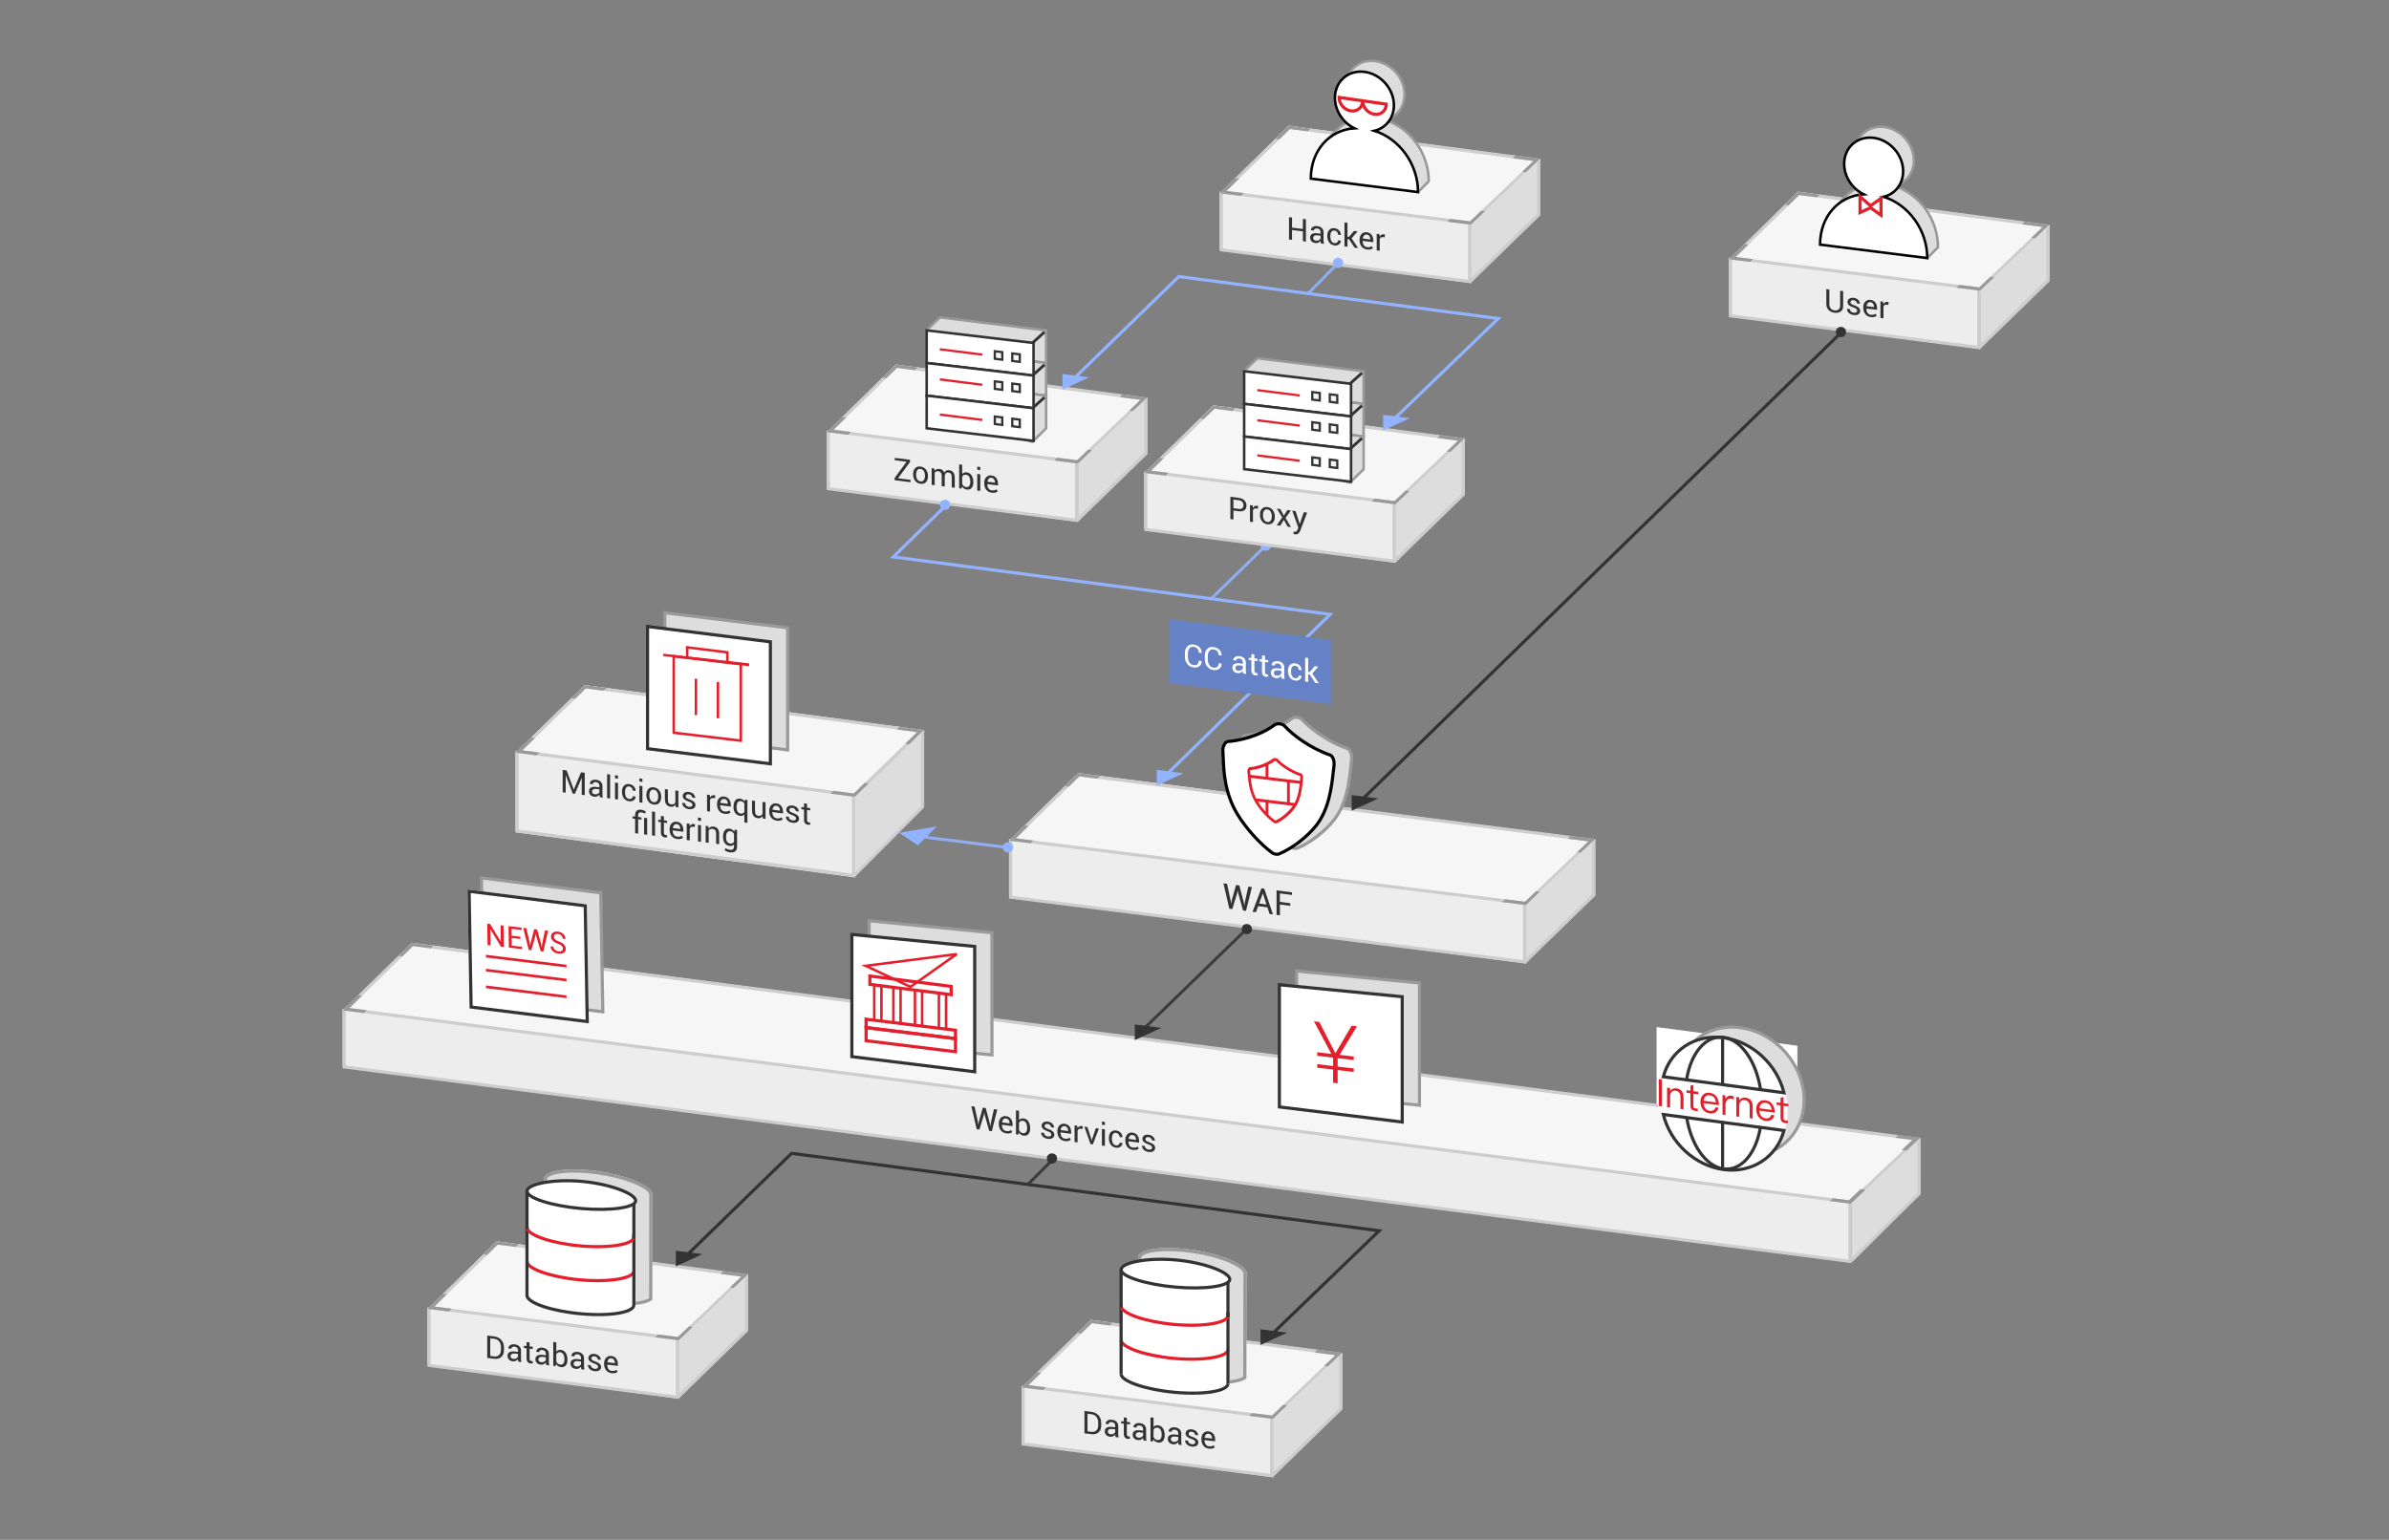 <?xml version="1.0" encoding="utf-8"?>
<!-- Generator: Adobe Illustrator 16.0.0, SVG Export Plug-In . SVG Version: 6.00 Build 0)  -->
<!DOCTYPE svg PUBLIC "-//W3C//DTD SVG 1.1//EN" "http://www.w3.org/Graphics/SVG/1.1/DTD/svg11.dtd">
<svg version="1.1" id="图层_1" xmlns="http://www.w3.org/2000/svg" xmlns:xlink="http://www.w3.org/1999/xlink" x="0px" y="0px"
	 width="760px" height="490px" viewBox="0 0 760 490" enable-background="new 0 0 760 490" xml:space="preserve">
<rect x="0" y="0" width="760" height="490" fill="#808080" stroke="none"/>
<g>
	<polygon id="path-6" fill="#FFFFFF" points="527,368.55 571.792,374.488 571.792,332.764 527,326.825 	"/>
</g>
<g>
	<polygon id="path-4" fill="#FFFFFF" points="305.893,303 289.677,314.49 274,307.125 	"/>
</g>
<title>Security Analysis</title>
<desc>Created with Sketch.</desc>
<g id="Group-27-Copy-5" transform="translate(212, 209)">
	<g id="三个" transform="translate(0, 18)">
		<polygon id="Rectangle-6" fill="#F6F6F7" points="131,19 295.5,40.213 273.5,61.319 109,40.606 		"/>
		<polygon id="Rectangle-6_1_" fill="#EDEDED" points="109,58.181 273.5,79.606 273.5,60.713 109,40 		"/>
		<polygon id="Line" fill="#CDCDCD" points="110,58.059 110,40.5 109,40.5 109,58.941 273.5,79.626 273.5,60.059 272.5,60.059 
			272.5,78.492 		"/>
		<path id="Rectangle-6_2_" fill="#CDCDCD" d="M131.354,20.053L111.171,39.77l161.975,20.178l20.184-19.217L131.354,20.053z M131,19
			l164.5,21l-22,21L109,40.5L131,19z"/>
		<path id="Combined-Shape" fill="#999999" d="M287.639,38.996L295.5,40l-4.537,4.331l-1.247-0.161l3.613-3.439l-6.609-0.844
			L287.639,38.996z M137.974,19.891L131,19l-4.257,4.16l1.264,0.163l3.348-3.271l5.697,0.729L137.974,19.891z M265.902,60.053
			L273.5,61l4.437-4.235l-1.276-0.164l-3.515,3.347l-6.32-0.788L265.902,60.053z M115.768,41.344L109,40.5l4.929-4.816l1.26,0.162
			l-4.018,3.924l5.515,0.687L115.768,41.344z"/>
		<polygon id="Rectangle-6_3_" fill="#DDDDDD" points="295.5,58 295.5,40 273.5,61 273.5,79.287 		"/>
		<polygon id="Path-13" fill="#CDCDCD" points="273.5,78 273.5,79.5 295.5,58 295.5,40 294.5,41 294.5,57.592 		"/>
	</g>
	<path id="WAF" fill="#333333" d="M179.481,77.495l0.135,1.044l0.031,0.01l0.184-1.008l1.385-4.926l1.037,0.137l1.396,5.291
		l0.183,1.072l0.032,0.004l0.145-1.029l1.117-4.961l1.15,0.152l-1.891,7.571l-0.945-0.124l-1.563-5.631l-0.118-0.719l-0.032-0.004
		l-0.112,0.688l-1.585,5.217l-0.945-0.124l-1.886-8.068l1.145,0.15L179.481,77.495z M191.19,79.732l-2.943-0.387l-0.698,1.922
		l-1.079-0.141l2.819-7.45l0.907,0.119l2.762,8.184l-1.08-0.142L191.19,79.732z M188.554,78.5l2.336,0.307l-1.139-3.506
		l-0.032-0.004L188.554,78.5z M198.463,79.244l-3.298-0.434v3.459l-1.059-0.139v-7.82l4.904,0.645v0.832l-3.846-0.506v2.697
		l3.298,0.434V79.244z"/>
	<g id="Web应用防火墙WAF" transform="translate(68, 0)">
		<path id="Path" fill="#DDDDDD" stroke="#999999" d="M148.714,29.221c-6.109-2.106-11.787-6.261-14.466-9.22
			c-0.46-0.511-1.164-0.667-1.541-0.715c-0.326-0.042-1.143-0.09-1.683,0.344c-2.811,2.237-8.626,4.854-14.716,5.336
			c-0.928,0.073-1.673,1.769-1.598,2.749c0.051,0.665,0.085,1.41,0.122,2.224c0.213,4.552,0.542,11.435,4.581,18.148
			c2.791,4.592,7.325,9.615,11.279,12.497c0.246,0.18,0.604,0.306,1.063,0.375c0.535,0.081,0.789,0.012,0.933-0.047
			c4.126-1.697,8.889-5.388,11.843-9.19c4.016-5.253,4.754-12.437,5.234-17.195c0.078-0.779,0.149-1.49,0.228-2.112
			C150.093,31.624,149.776,29.587,148.714,29.221z"/>
		<path id="Path_1_" fill="#FFFFFF" stroke="#000000" d="M143.141,31.265c-6.115-2.11-11.781-6.256-14.446-9.207
			c-0.458-0.509-1.163-0.667-1.541-0.715c-0.327-0.042-1.146-0.092-1.692,0.338c-2.84,2.22-8.699,4.811-14.817,5.276
			c-0.932,0.071-1.693,1.756-1.626,2.731c0.046,0.661,0.074,1.403,0.104,2.213c0.177,4.529,0.452,11.379,4.451,18.067
			c2.763,4.575,7.272,9.583,11.217,12.46c0.245,0.18,0.604,0.306,1.064,0.376c0.536,0.081,0.791,0.013,0.936-0.045
			c4.154-1.679,8.966-5.341,11.963-9.117c4.075-5.217,4.877-12.363,5.4-17.097c0.085-0.774,0.162-1.482,0.245-2.101
			C144.505,33.659,144.204,31.632,143.141,31.265z"/>
		<path id="Shape-Copy" fill="#E41F2B" d="M133.912,37.114c-3.087-1.016-5.989-3.064-7.382-4.537
			c-0.232-0.246-0.585-0.322-0.773-0.345c-0.163-0.02-0.571-0.043-0.835,0.169c-1.398,1.128-4.306,2.462-7.382,2.728
			c-0.445,0.038-0.78,0.893-0.722,1.369c0.041,0.336,0.075,0.715,0.113,1.128c0.211,2.302,0.529,5.779,2.652,9.118
			c1.446,2.274,3.726,4.727,5.672,6.102c0.117,0.084,0.287,0.139,0.505,0.165c0.252,0.03,0.368-0.006,0.437-0.038
			c1.975-0.912,4.255-2.818,5.675-4.74c1.951-2.643,2.311-6.193,2.549-8.542c0.038-0.386,0.074-0.737,0.113-1.045
			C134.581,38.277,134.421,37.283,133.912,37.114z M117.691,36.48c-0.011-0.091,0.071-0.312,0.141-0.426
			c1.734-0.164,3.384-0.64,4.78-1.231v3.33l-4.81-0.583C117.767,37.176,117.732,36.808,117.691,36.48z M117.893,38.516l11.549,1.4
			v6.336l-9.835-1.192C118.43,42.721,118.084,40.408,117.893,38.516z M122.612,49.276c-0.867-0.957-1.678-1.993-2.316-2.997
			c-0.046-0.072-0.08-0.145-0.124-0.217l2.44,0.295V49.276z M131.156,47.6c-1.328,1.801-3.543,3.653-5.312,4.482
			c-0.022,0.002-0.053-0.001-0.084-0.005c-0.061-0.007-0.106-0.018-0.089-0.003c-0.7-0.496-1.447-1.143-2.18-1.869v-3.74
			l7.785,0.944C131.235,47.471,131.201,47.539,131.156,47.6z M131.818,46.541l-1.496-0.182v-6.336l3.126,0.379
			C133.242,42.25,132.876,44.571,131.818,46.541z M133.546,39.48l-10.053-1.22v-3.809c0-0.009-0.006-0.019-0.006-0.028
			c0.802-0.399,1.492-0.828,2.005-1.242c0.024-0.012,0.124-0.034,0.266-0.016c0.123,0.015,0.195,0.055,0.19,0.04
			c1.503,1.593,4.434,3.664,7.637,4.751c0.046,0.133,0.092,0.35,0.077,0.461C133.621,38.73,133.585,39.089,133.546,39.48z"/>
	</g>
</g>
<g id="Group-2" transform="translate(55, 176)">
	<g id="Group-3-Copy" transform="translate(0, 23)">
		<g id="英文1个">
			<polygon id="Rectangle-6_4_" fill="#F6F6F7" points="131,19 238.922,33.389 216.824,54.57 109,40.606 			"/>
			<polygon id="Rectangle-6_5_" fill="#EDEDED" points="109,65.832 216.964,80.214 216.964,54.224 109,40 			"/>
			<polygon id="Line_1_" fill="#CDCDCD" points="110,64.979 110,40.5 109,40.5 109,65.86 217.02,80.111 217.02,53.625 
				216.02,53.625 216.02,78.979 			"/>
			<path id="Rectangle-6_6_" fill="#CDCDCD" d="M131.354,20.053l-20.183,19.716l105.446,13.724l20.212-19.526L131.354,20.053z
				 M131,19l107.964,14.287L217,54.564L109,40.5L131,19z"/>
			<path id="Combined-Shape_1_" fill="#999999" d="M231.162,32.258l7.802,1.033l-4.701,4.546l-1.307-0.178l3.791-3.67l-6.486-0.858
				L231.162,32.258z M137.943,19.919L131,19l-4.265,4.168l1.255,0.171l3.364-3.287l5.673,0.75L137.943,19.919z M209.19,53.543
				l7.783,1.014l4.415-4.27l-1.292-0.175l-3.502,3.392l-6.489-0.846L209.19,53.543z M115.733,41.376L109,40.5l4.919-4.807
				l1.251,0.17l-3.999,3.906l5.486,0.715L115.733,41.376z"/>
			<polygon id="Rectangle-6_7_" fill="#DDDDDD" points="238.981,57.049 238.981,33.26 217,54.535 217,79.119 			"/>
			<polygon id="Path-13_1_" fill="#CDCDCD" points="216.558,79.189 216.961,80.09 239,57.979 239,33.258 238,34.197 238,57.572 			
				"/>
		</g>
		<path id="Malicious-request-fi" fill="#333333" d="M127.525,52.239l0.029,0.004l2.271-5.479l1.196,0.157v7.109l-0.962-0.127
			v-5.326l-0.029-0.01l-2.153,5.05l-0.669-0.088l-2.217-5.799l-0.029,0.001v5.503L124,53.109V46l1.265,0.166L127.525,52.239z
			 M135.802,54.658c-0.033-0.164-0.058-0.308-0.076-0.432c-0.018-0.125-0.028-0.249-0.032-0.373
			c-0.179,0.23-0.413,0.412-0.701,0.545s-0.598,0.178-0.93,0.135c-0.55-0.072-0.969-0.269-1.257-0.588s-0.432-0.727-0.432-1.221
			c0-0.505,0.204-0.873,0.613-1.104c0.409-0.232,0.963-0.302,1.663-0.21l1.045,0.138v-0.522c0-0.31-0.094-0.567-0.283-0.772
			s-0.456-0.33-0.801-0.376c-0.313-0.041-0.565,0.004-0.757,0.136c-0.192,0.131-0.288,0.305-0.288,0.523l-0.913-0.11l-0.01-0.03
			c-0.023-0.388,0.157-0.715,0.54-0.984c0.382-0.269,0.876-0.363,1.482-0.284c0.599,0.079,1.081,0.294,1.445,0.646
			s0.547,0.815,0.547,1.388v2.544c0,0.188,0.01,0.372,0.029,0.551s0.055,0.355,0.107,0.532L135.802,54.658z M134.205,53.746
			c0.348,0.045,0.663-0.003,0.942-0.146c0.28-0.142,0.462-0.323,0.547-0.543v-0.859l-1.079-0.142
			c-0.387-0.051-0.697,0.006-0.93,0.17c-0.233,0.166-0.349,0.38-0.349,0.644c0,0.234,0.073,0.429,0.22,0.585
			S133.918,53.708,134.205,53.746z M139.093,55.09l-0.962-0.126v-7.617l0.962,0.126V55.09z M141.612,55.421l-0.962-0.126v-5.283
			l0.962,0.126V55.421z M141.612,48.785l-0.962-0.126v-0.981l0.962,0.126V48.785z M145.191,55.241
			c0.296,0.039,0.555-0.025,0.776-0.193s0.332-0.396,0.332-0.682l0.869,0.114l0.015,0.031c0.013,0.457-0.182,0.836-0.586,1.137
			c-0.404,0.3-0.873,0.415-1.406,0.345c-0.742-0.097-1.315-0.425-1.719-0.982s-0.605-1.212-0.605-1.964v-0.205
			c0-0.746,0.203-1.345,0.608-1.798s0.978-0.631,1.716-0.534c0.589,0.078,1.072,0.323,1.448,0.736
			c0.376,0.414,0.558,0.887,0.544,1.415l-0.01,0.028l-0.874-0.115c0-0.322-0.105-0.61-0.315-0.864
			c-0.21-0.253-0.475-0.401-0.793-0.443c-0.472-0.062-0.816,0.076-1.033,0.414s-0.325,0.767-0.325,1.288v0.205
			c0,0.53,0.106,0.992,0.32,1.385S144.713,55.179,145.191,55.241z M149.366,56.438l-0.962-0.126v-5.283l0.962,0.126V56.438z
			 M149.366,49.803l-0.962-0.126v-0.981l0.962,0.126V49.803z M150.621,53.913c0-0.781,0.211-1.397,0.635-1.849
			c0.423-0.45,0.998-0.628,1.724-0.532c0.732,0.096,1.311,0.425,1.736,0.984c0.425,0.561,0.637,1.233,0.637,2.018v0.107
			c0,0.788-0.211,1.404-0.635,1.851c-0.423,0.445-1,0.62-1.729,0.524s-1.306-0.423-1.731-0.981s-0.637-1.23-0.637-2.015V53.913z
			 M151.583,54.146c0,0.561,0.118,1.037,0.354,1.434c0.236,0.396,0.587,0.623,1.052,0.685c0.459,0.061,0.807-0.076,1.045-0.409
			c0.238-0.334,0.356-0.78,0.356-1.34v-0.107c0-0.554-0.12-1.03-0.359-1.43c-0.239-0.398-0.59-0.629-1.052-0.689
			c-0.459-0.061-0.807,0.078-1.042,0.415s-0.354,0.782-0.354,1.335V54.146z M159.884,57.038c-0.166,0.261-0.379,0.451-0.64,0.57
			c-0.26,0.118-0.562,0.155-0.903,0.11c-0.576-0.075-1.025-0.318-1.348-0.729s-0.483-1.004-0.483-1.781v-3.115l0.962,0.125v3.125
			c0,0.563,0.083,0.962,0.249,1.195s0.425,0.373,0.776,0.42c0.342,0.045,0.624,0.012,0.847-0.097
			c0.223-0.109,0.392-0.283,0.505-0.522v-3.809l0.962,0.127v5.283l-0.864-0.113L159.884,57.038z M165.284,57.107
			c0-0.212-0.081-0.395-0.242-0.55c-0.161-0.154-0.466-0.312-0.916-0.472c-0.622-0.215-1.1-0.465-1.433-0.75
			c-0.333-0.284-0.5-0.629-0.5-1.032c0-0.43,0.183-0.773,0.549-1.031s0.841-0.349,1.423-0.272c0.599,0.079,1.084,0.305,1.455,0.68
			c0.371,0.374,0.548,0.776,0.532,1.207l-0.01,0.028l-0.918-0.12c0-0.229-0.1-0.448-0.3-0.66c-0.2-0.211-0.453-0.338-0.759-0.377
			c-0.338-0.045-0.592-0.002-0.759,0.129s-0.251,0.303-0.251,0.514c0,0.209,0.072,0.379,0.217,0.512
			c0.145,0.134,0.443,0.277,0.896,0.431c0.648,0.222,1.139,0.479,1.475,0.774s0.503,0.645,0.503,1.048
			c0,0.469-0.189,0.826-0.569,1.073c-0.379,0.246-0.875,0.329-1.487,0.248c-0.674-0.088-1.205-0.328-1.592-0.721
			s-0.571-0.816-0.552-1.27l0.01-0.027l0.918,0.12c0.016,0.345,0.143,0.61,0.381,0.8s0.516,0.305,0.835,0.346
			c0.342,0.045,0.609,0.008,0.803-0.111S165.284,57.332,165.284,57.107z M172.428,55.031l-0.493-0.094
			c-0.254-0.033-0.468-0.001-0.642,0.097s-0.309,0.249-0.403,0.455v3.774l-0.962-0.127v-5.283l0.859,0.113l0.093,0.783
			c0.15-0.253,0.334-0.442,0.554-0.566s0.473-0.168,0.759-0.13c0.072,0.01,0.14,0.024,0.205,0.044s0.119,0.039,0.161,0.059
			L172.428,55.031z M175.523,59.975c-0.758-0.1-1.35-0.42-1.775-0.961s-0.637-1.207-0.637-1.998v-0.215
			c0-0.758,0.219-1.356,0.657-1.795c0.438-0.439,0.973-0.617,1.604-0.535c0.707,0.094,1.236,0.383,1.589,0.868
			s0.53,1.093,0.53,1.822v0.508l-3.379-0.443l-0.015,0.022c0,0.531,0.117,0.977,0.352,1.338s0.592,0.573,1.074,0.637
			c0.326,0.043,0.611,0.033,0.857-0.027s0.457-0.16,0.632-0.3l0.376,0.675c-0.189,0.157-0.438,0.278-0.747,0.363
			C176.333,60.018,175.959,60.031,175.523,59.975z M175.372,55.229c-0.335-0.045-0.613,0.049-0.833,0.278s-0.354,0.544-0.403,0.94
			l0.01,0.025l2.383,0.313v-0.078c0-0.384-0.094-0.714-0.283-0.989S175.766,55.279,175.372,55.229z M178.351,57.699
			c0-0.85,0.182-1.512,0.544-1.984s0.872-0.667,1.526-0.581c0.319,0.042,0.601,0.14,0.845,0.294s0.453,0.357,0.625,0.611
			l0.137-0.597l0.737,0.097v7.314l-0.962-0.127v-2.529c-0.169,0.177-0.37,0.301-0.601,0.371s-0.495,0.086-0.791,0.047
			c-0.645-0.084-1.149-0.384-1.514-0.898c-0.365-0.516-0.547-1.153-0.547-1.915V57.699z M179.313,57.928
			c0,0.533,0.11,0.98,0.33,1.34s0.558,0.568,1.013,0.629c0.264,0.034,0.489,0.005,0.676-0.088c0.187-0.092,0.344-0.236,0.471-0.432
			v-2.666c-0.127-0.215-0.284-0.392-0.471-0.529c-0.187-0.139-0.409-0.225-0.667-0.259c-0.459-0.061-0.799,0.089-1.021,0.449
			s-0.332,0.845-0.332,1.453V57.928z M187.608,60.677c-0.166,0.261-0.379,0.452-0.64,0.57s-0.562,0.155-0.903,0.11
			c-0.576-0.075-1.025-0.318-1.348-0.729s-0.483-1.004-0.483-1.781v-3.115l0.962,0.126v3.125c0,0.563,0.083,0.961,0.249,1.194
			s0.425,0.373,0.776,0.42c0.342,0.045,0.624,0.012,0.847-0.097c0.223-0.109,0.392-0.283,0.505-0.522V56.17l0.962,0.127v5.283
			l-0.864-0.113L187.608,60.677z M192.125,62.153c-0.758-0.1-1.35-0.42-1.775-0.96c-0.425-0.541-0.637-1.207-0.637-1.998V58.98
			c0-0.759,0.219-1.357,0.657-1.797c0.438-0.438,0.973-0.616,1.604-0.533c0.707,0.092,1.236,0.382,1.589,0.867
			c0.353,0.486,0.53,1.094,0.53,1.822v0.508l-3.379-0.443l-0.015,0.023c0,0.529,0.117,0.977,0.352,1.337
			c0.234,0.361,0.592,0.573,1.074,0.637c0.326,0.043,0.611,0.034,0.857-0.026s0.457-0.161,0.632-0.301l0.376,0.674
			c-0.189,0.158-0.438,0.279-0.747,0.364S192.561,62.211,192.125,62.153z M191.974,57.406c-0.335-0.043-0.613,0.05-0.833,0.279
			c-0.22,0.23-0.354,0.544-0.403,0.941l0.01,0.025l2.383,0.313v-0.078c0-0.384-0.094-0.714-0.283-0.989
			S192.368,57.459,191.974,57.406z M198.243,61.433c0-0.212-0.081-0.395-0.242-0.549c-0.161-0.155-0.466-0.312-0.916-0.472
			c-0.622-0.215-1.1-0.465-1.433-0.75s-0.5-0.629-0.5-1.032c0-0.43,0.183-0.773,0.549-1.032c0.366-0.258,0.841-0.348,1.423-0.271
			c0.599,0.078,1.084,0.305,1.455,0.68c0.371,0.374,0.548,0.776,0.532,1.207l-0.01,0.028l-0.918-0.12c0-0.229-0.1-0.448-0.3-0.66
			s-0.453-0.338-0.759-0.378c-0.338-0.044-0.592-0.001-0.759,0.13s-0.251,0.303-0.251,0.514c0,0.209,0.072,0.379,0.217,0.512
			s0.443,0.277,0.896,0.431c0.648,0.222,1.139,0.479,1.475,0.774s0.503,0.644,0.503,1.047c0,0.469-0.189,0.827-0.569,1.073
			c-0.379,0.247-0.875,0.329-1.487,0.249c-0.674-0.088-1.205-0.328-1.592-0.721c-0.387-0.394-0.571-0.816-0.552-1.27l0.01-0.027
			l0.918,0.12c0.016,0.344,0.143,0.61,0.381,0.8c0.238,0.188,0.516,0.305,0.835,0.346c0.342,0.045,0.609,0.008,0.803-0.111
			S198.243,61.657,198.243,61.433z M201.739,56.755v1.274l1.001,0.131v0.713l-1.001-0.131v3.208c0,0.247,0.051,0.429,0.154,0.543
			s0.238,0.183,0.408,0.204c0.055,0.008,0.117,0.009,0.186,0.003s0.125-0.014,0.171-0.024l0.132,0.677
			c-0.072,0.05-0.177,0.083-0.317,0.103s-0.278,0.02-0.415,0.002c-0.391-0.051-0.702-0.211-0.933-0.477
			c-0.231-0.267-0.347-0.652-0.347-1.156v-3.208l-0.84-0.11v-0.713l0.84,0.11v-1.274L201.739,56.755z M147.049,66.135v-4.57
			l-0.83-0.109v-0.713l0.83,0.109V60.28c0-0.593,0.173-1.028,0.52-1.309s0.828-0.38,1.443-0.3c0.218,0.029,0.433,0.082,0.645,0.161
			c0.211,0.078,0.46,0.185,0.747,0.319l-0.166,0.76c-0.172-0.091-0.356-0.174-0.552-0.248s-0.396-0.125-0.601-0.152
			c-0.381-0.049-0.655-0.001-0.823,0.146c-0.167,0.146-0.251,0.396-0.251,0.748v0.571l1.05,0.138v0.713l-1.05-0.138v4.57
			L147.049,66.135z M150.873,66.637l-0.967-0.127v-5.283l0.967,0.127V66.637z M153.387,66.967l-0.962-0.127v-7.617l0.962,0.127
			V66.967z M156.205,60.779v1.273l1.001,0.132v0.713l-1.001-0.132v3.209c0,0.246,0.051,0.428,0.154,0.542s0.238,0.183,0.408,0.205
			c0.055,0.007,0.117,0.008,0.186,0.002c0.068-0.005,0.125-0.014,0.171-0.024l0.132,0.678c-0.072,0.049-0.177,0.082-0.317,0.102
			s-0.278,0.02-0.415,0.002c-0.391-0.051-0.702-0.21-0.933-0.477c-0.231-0.266-0.347-0.652-0.347-1.156V62.64l-0.84-0.11v-0.713
			l0.84,0.11v-1.274L156.205,60.779z M160.423,67.992c-0.758-0.1-1.35-0.42-1.775-0.96c-0.425-0.541-0.637-1.207-0.637-1.998v-0.215
			c0-0.759,0.219-1.356,0.657-1.796s0.973-0.617,1.604-0.534c0.707,0.093,1.236,0.382,1.589,0.868
			c0.353,0.485,0.53,1.093,0.53,1.822v0.508l-3.379-0.443l-0.015,0.021c0,0.531,0.117,0.977,0.352,1.338s0.592,0.574,1.074,0.637
			c0.326,0.043,0.611,0.034,0.857-0.026s0.457-0.161,0.632-0.3l0.376,0.674c-0.189,0.157-0.438,0.279-0.747,0.363
			C161.232,68.036,160.859,68.05,160.423,67.992z M160.272,63.246c-0.335-0.044-0.613,0.049-0.833,0.279
			c-0.22,0.229-0.354,0.543-0.403,0.94l0.01,0.025l2.383,0.313v-0.078c0-0.385-0.094-0.715-0.283-0.99
			S160.666,63.298,160.272,63.246z M165.97,64.185l-0.493-0.095c-0.254-0.033-0.468,0-0.642,0.097
			c-0.174,0.098-0.309,0.249-0.403,0.455v3.774l-0.962-0.126v-5.283l0.859,0.112l0.093,0.784c0.15-0.254,0.334-0.442,0.554-0.567
			c0.22-0.124,0.473-0.167,0.759-0.129c0.072,0.009,0.14,0.023,0.205,0.043c0.065,0.021,0.119,0.039,0.161,0.059L165.97,64.185z
			 M168.011,68.886l-0.962-0.126v-5.283l0.962,0.126V68.886z M168.011,62.25l-0.962-0.126v-0.981l0.962,0.126V62.25z M170.35,63.91
			l0.068,0.795c0.176-0.258,0.396-0.445,0.662-0.565s0.567-0.157,0.906-0.112c0.57,0.074,1.011,0.299,1.323,0.674
			s0.469,0.91,0.469,1.606v3.335l-0.962-0.126v-3.315c0-0.466-0.092-0.809-0.276-1.027c-0.184-0.22-0.465-0.354-0.842-0.404
			c-0.296-0.038-0.548-0.012-0.754,0.08s-0.37,0.236-0.491,0.436v3.921l-0.962-0.126v-5.283L170.35,63.91z M175.003,67.26
			c0-0.85,0.182-1.512,0.544-1.984s0.87-0.667,1.521-0.582c0.335,0.045,0.63,0.15,0.884,0.319c0.254,0.168,0.467,0.391,0.64,0.667
			l0.117-0.673l0.767,0.101v5.313c0,0.678-0.197,1.172-0.591,1.482c-0.394,0.312-0.962,0.418-1.704,0.32
			c-0.254-0.033-0.528-0.104-0.823-0.213c-0.294-0.108-0.554-0.237-0.779-0.387l0.146-0.729c0.186,0.122,0.409,0.23,0.671,0.325
			s0.52,0.158,0.774,0.191c0.469,0.062,0.81,0,1.023-0.186c0.213-0.185,0.32-0.495,0.32-0.933v-0.6
			c-0.172,0.198-0.379,0.339-0.62,0.422c-0.241,0.082-0.519,0.102-0.835,0.061c-0.645-0.084-1.148-0.385-1.511-0.898
			c-0.363-0.516-0.544-1.153-0.544-1.915V67.26z M175.965,67.488c0,0.531,0.109,0.972,0.327,1.322
			c0.218,0.352,0.555,0.557,1.011,0.616c0.29,0.038,0.532,0.004,0.728-0.103c0.195-0.105,0.356-0.271,0.483-0.496v-2.432
			c-0.124-0.24-0.285-0.439-0.483-0.598s-0.438-0.255-0.718-0.292c-0.459-0.06-0.798,0.086-1.018,0.438
			c-0.22,0.352-0.33,0.832-0.33,1.44V67.488z"/>
	</g>
	<g id="Group-22-Copy-3" transform="translate(42, 0)">
		<polygon id="Rectangle-21_1_" fill="#DDDDDD" stroke="#999999" points="114.488,19 153.565,23.759 153.565,62.634 114.488,57.875 
					"/>
		<polygon id="Rectangle-21_2_" fill="#FFFFFF" stroke="#333333" points="109,23.364 148.077,28.241 148.077,67.043 109,62.239 		
			"/>
	</g>
	<g id="删除" transform="translate(47, 10)">
		<polygon id="Rectangle-38" fill="none" stroke="#E41F2B" stroke-width="0.8" points="112.333,22.828 112.333,47.161 
			133.667,49.685 133.667,25.351 		"/>
		<polygon id="Path-62" fill="#E41F2B" points="109,22.767 136.333,26 136.333,25.103 109,22.017 		"/>
		<path id="Path-2" fill="none" stroke="#E41F2B" stroke-width="0.8" d="M119.4,30v11.543"/>
		<path id="Path-2-Copy" fill="none" stroke="#E41F2B" stroke-width="0.8" d="M126.4,31v11.543"/>
		<polyline id="Path-3" fill="none" stroke="#E41F2B" stroke-width="0.8" points="116.61,23.178 116.61,19.997 129.39,21.587 
			129.39,24.58 		"/>
	</g>
</g>
<g id="数据库服务-copy-2" transform="translate(27, 352)">
	<g id="底座" transform="translate(0, 24)">
		<polygon id="Rectangle-6_16_" fill="#F6F6F7" points="131,19 211,29.713 189,50.819 109,40.606 		"/>
		<polygon id="Rectangle-6_17_" fill="#EDEDED" points="109,58.181 189,69.106 189,50.213 109,40 		"/>
		<polygon id="Line_4_" fill="#CDCDCD" points="110,58.059 110,40.5 109,40.5 109,58.941 189,69.126 189,49.559 188,49.559 
			188,67.992 		"/>
		<path id="Rectangle-6_18_" fill="#CDCDCD" d="M131.354,20.053L111.171,39.77l77.474,9.677l20.183-19.216L131.354,20.053z M131,19
			l80,10.5l-22,21l-80-10L131,19z"/>
		<path id="Combined-Shape_4_" fill="#999999" d="M203.165,28.472L211,29.5l-4.522,4.316l-1.242-0.166l3.592-3.42l-6.587-0.865
			L203.165,28.472z M137.951,19.912L131,19l-4.262,4.166l1.259,0.168l3.358-3.281l5.678,0.746L137.951,19.912z M181.405,49.551
			L189,50.5l4.453-4.25l-1.272-0.169l-3.535,3.365l-6.318-0.789L181.405,49.551z M115.765,41.346L109,40.5l4.923-4.811l1.255,0.166
			l-4.006,3.914l5.513,0.688L115.765,41.346z"/>
		<polygon id="Rectangle-6_19_" fill="#DDDDDD" points="211,47.5 211,29.5 189,50.5 189,68.787 		"/>
		<polygon id="Path-13_4_" fill="#CDCDCD" points="189,67.5 189,69 211,47.5 211,29.5 210,30.5 210,47.093 		"/>
	</g>
	<g id="数据库服务" transform="translate(31, 0)">
		<g id="Page-1" transform="translate(6.057, 0.2)">
			<g id="Combined-Shape_5_">
				<g>
					<path id="path-1" fill="#DDDDDD" d="M109,56.483V22.581c0.864-2.443,8.268-3.384,17.283-2.078
						c9.016,1.307,16.419,4.391,17.212,7.074l-0.053,33.817c-2.052,1.818-9.248,2.401-17.159,1.256s-14.581-3.661-16.633-6.074
						L109,56.483z"/>
				</g>
				<path fill="none" stroke="#999999" d="M109.5,56.05l0.409,0.059l0.122,0.145c1.986,2.334,8.652,4.791,16.323,5.902
					c7.471,1.082,14.441,0.601,16.588-0.998l0.053-33.502c-0.828-2.419-8.099-5.399-16.784-6.657
					c-8.598-1.245-15.822-0.389-16.711,1.677V56.05z"/>
			</g>
		</g>
		<g id="Page-1-Copy-3" transform="translate(0.65, 4.4)">
			<path id="Combined-Shape_6_" fill="#FFFFFF" d="M109,56.483V22.581c0.865-2.493,8.268-3.854,17.283-3.06
				c9.016,0.793,16.419,3.458,17.213,6.096l0.07,33.908l-0.65-0.058c-2.052,1.935-8.721,2.897-16.633,2.2
				c-7.911-0.695-14.581-2.833-16.632-5.129L109,56.483z"/>
			<path id="Stroke-1" fill="none" stroke="#E41F2B" d="M109,45.018c0,2.299,7.588,5.006,16.901,5.844
				C135.212,51.7,143,50.36,143,48.061"/>
			<path id="Stroke-3" fill="none" stroke="#333333" d="M109,55.825c0,2.299,7.76,5.006,17.284,5.844
				C135.806,62.507,143,61.166,143,58.868"/>
			<path id="Stroke-5" fill="none" stroke="#333333" d="M109,55.825V34.21"/>
			<path id="Stroke-7" fill="none" stroke="#333333" d="M143,36.172v22.695"/>
			<path id="Stroke-10" fill="none" stroke="#333333" stroke-linecap="square" d="M126.283,28.166
				c9.524,0.839,17.283-0.343,17.283-2.462c0-2.265-8.234-5.386-17.283-6.183C117.234,18.725,109,20.397,109,22.662
				C109,24.78,116.76,27.329,126.283,28.166z"/>
			<path id="Stroke-12" fill="none" stroke="#E41F2B" stroke-linecap="square" d="M109,34.21c0,2.3,7.588,5.006,16.901,5.845
				C135.212,40.893,143,39.553,143,37.253"/>
			<path id="Stroke-14" fill="none" stroke="#333333" stroke-linecap="square" d="M109,34.21V23.404"/>
			<path id="Stroke-16" fill="none" stroke="#333333" stroke-linecap="square" d="M143,26.987v10.267"/>
		</g>
	</g>
	<path id="Database" fill="#333333" d="M128,80.109V73l2.236,0.27c0.928,0.111,1.674,0.486,2.239,1.126s0.847,1.411,0.847,2.316
		v0.972c0,0.908-0.282,1.612-0.847,2.112s-1.311,0.694-2.239,0.583L128,80.109z M128.962,73.873v5.601l1.274,0.153
		c0.658,0.079,1.176-0.075,1.555-0.463c0.379-0.387,0.569-0.919,0.569-1.597v-0.981c0-0.67-0.189-1.245-0.569-1.724
		s-0.897-0.757-1.555-0.836L128.962,73.873z M137.888,81.3c-0.033-0.164-0.058-0.308-0.076-0.432s-0.028-0.248-0.032-0.373
		c-0.179,0.232-0.413,0.417-0.701,0.554c-0.288,0.136-0.598,0.184-0.93,0.144c-0.55-0.065-0.969-0.257-1.257-0.573
		s-0.432-0.722-0.432-1.217c0-0.504,0.204-0.874,0.613-1.11c0.409-0.235,0.963-0.312,1.663-0.227l1.045,0.125v-0.522
		c0-0.309-0.094-0.565-0.283-0.769s-0.456-0.326-0.801-0.367c-0.313-0.038-0.565,0.01-0.757,0.144
		c-0.192,0.133-0.288,0.309-0.288,0.526l-0.913-0.1l-0.01-0.031c-0.023-0.387,0.157-0.717,0.54-0.989
		c0.382-0.273,0.876-0.373,1.482-0.3c0.599,0.071,1.081,0.282,1.445,0.63c0.365,0.349,0.547,0.809,0.547,1.382v2.544
		c0,0.188,0.01,0.372,0.029,0.551c0.02,0.178,0.055,0.354,0.107,0.53L137.888,81.3z M136.291,80.404
		c0.348,0.042,0.663-0.01,0.942-0.155s0.462-0.328,0.547-0.55V78.84l-1.079-0.13c-0.387-0.046-0.697,0.014-0.93,0.182
		c-0.233,0.167-0.349,0.383-0.349,0.646c0,0.234,0.073,0.429,0.22,0.583S136.004,80.37,136.291,80.404z M141.477,75.174v1.274
		l1.001,0.12v0.713l-1.001-0.12v3.208c0,0.247,0.051,0.428,0.154,0.541s0.238,0.18,0.408,0.2c0.055,0.007,0.117,0.007,0.186,0.001
		c0.068-0.007,0.125-0.016,0.171-0.026l0.132,0.675c-0.072,0.051-0.177,0.086-0.317,0.106s-0.278,0.022-0.415,0.006
		c-0.391-0.047-0.702-0.202-0.933-0.466s-0.347-0.648-0.347-1.153v-3.207l-0.84-0.102v-0.713l0.84,0.102v-1.275L141.477,75.174z
		 M146.755,82.367c-0.033-0.164-0.058-0.308-0.076-0.432s-0.028-0.249-0.032-0.373c-0.179,0.232-0.413,0.417-0.701,0.554
		c-0.288,0.136-0.598,0.184-0.93,0.144c-0.55-0.065-0.969-0.257-1.257-0.573s-0.432-0.722-0.432-1.217
		c0-0.504,0.204-0.875,0.613-1.11s0.963-0.312,1.663-0.227l1.045,0.125v-0.522c0-0.309-0.094-0.565-0.283-0.769
		s-0.456-0.326-0.801-0.367c-0.313-0.038-0.565,0.01-0.757,0.144c-0.192,0.133-0.288,0.309-0.288,0.526l-0.913-0.101l-0.01-0.03
		c-0.023-0.387,0.157-0.717,0.54-0.989c0.382-0.273,0.876-0.373,1.482-0.301c0.599,0.072,1.081,0.282,1.445,0.631
		s0.547,0.809,0.547,1.382v2.544c0,0.188,0.01,0.372,0.029,0.551c0.02,0.178,0.055,0.354,0.107,0.53L146.755,82.367z
		 M145.158,81.472c0.348,0.042,0.663-0.01,0.942-0.155s0.462-0.328,0.547-0.55v-0.859l-1.079-0.13
		c-0.387-0.046-0.697,0.014-0.93,0.182c-0.233,0.167-0.349,0.383-0.349,0.646c0,0.234,0.073,0.429,0.22,0.583
		S144.872,81.438,145.158,81.472z M153.518,80.739c0,0.762-0.183,1.354-0.549,1.777s-0.87,0.596-1.511,0.519
		c-0.352-0.042-0.657-0.148-0.916-0.317c-0.259-0.17-0.473-0.399-0.642-0.69l-0.156,0.699l-0.737-0.089v-7.617l0.962,0.116v2.959
		c0.166-0.215,0.372-0.369,0.618-0.463c0.246-0.095,0.533-0.122,0.862-0.082c0.651,0.078,1.159,0.399,1.523,0.965
		c0.365,0.564,0.547,1.271,0.547,2.121V80.739z M152.556,80.521c0-0.605-0.111-1.113-0.334-1.522s-0.563-0.642-1.018-0.696
		c-0.296-0.036-0.546,0.007-0.75,0.127s-0.365,0.296-0.486,0.525v2.29c0.124,0.275,0.286,0.498,0.486,0.669
		c0.2,0.17,0.453,0.273,0.759,0.311c0.453,0.055,0.79-0.066,1.011-0.361c0.221-0.296,0.332-0.709,0.332-1.239V80.521z
		 M157.937,83.713c-0.033-0.163-0.058-0.308-0.076-0.432s-0.028-0.248-0.032-0.372c-0.179,0.232-0.413,0.416-0.701,0.553
		c-0.288,0.136-0.598,0.185-0.93,0.145c-0.55-0.066-0.969-0.258-1.257-0.574s-0.432-0.722-0.432-1.217
		c0-0.504,0.204-0.874,0.613-1.11c0.409-0.235,0.963-0.311,1.663-0.227l1.045,0.126v-0.522c0-0.31-0.094-0.566-0.283-0.77
		s-0.456-0.325-0.801-0.367c-0.313-0.038-0.565,0.01-0.757,0.144c-0.192,0.133-0.288,0.309-0.288,0.526l-0.913-0.1l-0.01-0.031
		c-0.023-0.387,0.157-0.716,0.54-0.989s0.876-0.373,1.482-0.3c0.599,0.071,1.081,0.282,1.445,0.63
		c0.365,0.349,0.547,0.809,0.547,1.382v2.544c0,0.189,0.01,0.372,0.029,0.551c0.02,0.178,0.055,0.354,0.107,0.53L157.937,83.713z
		 M156.34,82.817c0.348,0.042,0.663-0.01,0.942-0.155s0.462-0.328,0.547-0.549v-0.859l-1.079-0.13
		c-0.387-0.047-0.697,0.014-0.93,0.181s-0.349,0.383-0.349,0.646c0,0.234,0.073,0.429,0.22,0.583S156.053,82.783,156.34,82.817z
		 M163.259,82.933c0-0.212-0.081-0.394-0.242-0.547c-0.161-0.152-0.466-0.307-0.916-0.462c-0.622-0.208-1.1-0.453-1.433-0.733
		c-0.333-0.281-0.5-0.624-0.5-1.027c0-0.43,0.183-0.775,0.549-1.037c0.366-0.263,0.841-0.358,1.423-0.288
		c0.599,0.072,1.084,0.293,1.455,0.663s0.548,0.771,0.532,1.202l-0.01,0.028l-0.918-0.11c0-0.229-0.1-0.447-0.3-0.656
		c-0.2-0.21-0.453-0.333-0.759-0.37c-0.338-0.041-0.592,0.005-0.759,0.138s-0.251,0.306-0.251,0.517c0,0.209,0.072,0.379,0.217,0.51
		c0.145,0.132,0.443,0.271,0.896,0.421c0.648,0.214,1.139,0.467,1.475,0.758s0.503,0.639,0.503,1.042
		c0,0.469-0.189,0.829-0.569,1.079c-0.379,0.251-0.875,0.339-1.487,0.266c-0.674-0.081-1.205-0.315-1.592-0.704
		s-0.571-0.81-0.552-1.263l0.01-0.028l0.918,0.11c0.016,0.344,0.143,0.609,0.381,0.796s0.516,0.299,0.835,0.337
		c0.342,0.041,0.609,0.001,0.803-0.12C163.162,83.33,163.259,83.157,163.259,82.933z M167.604,84.979
		c-0.758-0.092-1.35-0.405-1.775-0.941s-0.637-1.2-0.637-1.991v-0.215c0-0.759,0.219-1.359,0.657-1.803
		c0.438-0.444,0.973-0.628,1.604-0.552c0.707,0.085,1.236,0.368,1.589,0.851c0.353,0.481,0.53,1.087,0.53,1.816v0.508l-3.379-0.406
		l-0.015,0.022c0,0.53,0.117,0.975,0.352,1.334c0.234,0.358,0.592,0.566,1.074,0.625c0.326,0.039,0.611,0.026,0.857-0.036
		c0.246-0.063,0.457-0.166,0.632-0.308l0.376,0.67c-0.189,0.16-0.438,0.284-0.747,0.372S168.041,85.031,167.604,84.979z
		 M167.453,80.234c-0.335-0.04-0.613,0.056-0.833,0.288s-0.354,0.547-0.403,0.945l0.01,0.025l2.383,0.286v-0.078
		c0-0.384-0.094-0.712-0.283-0.985S167.847,80.281,167.453,80.234z"/>
</g>
<g id="数据库服务-copy-3" transform="translate(216, 377)">
	<g id="底座_1_" transform="translate(0, 24)">
		<polygon id="Rectangle-6_20_" fill="#F6F6F7" points="131,19 211,29.713 189,50.819 109,40.606 		"/>
		<polygon id="Rectangle-6_21_" fill="#EDEDED" points="109,58.181 189,69.106 189,50.213 109,40 		"/>
		<polygon id="Line_5_" fill="#CDCDCD" points="110,58.059 110,40.5 109,40.5 109,58.941 189,69.126 189,49.559 188,49.559 
			188,67.992 		"/>
		<path id="Rectangle-6_22_" fill="#CDCDCD" d="M131.354,20.053L111.171,39.77l77.475,9.677l20.184-19.216L131.354,20.053z M131,19
			l80,10.5l-22,21l-80-10L131,19z"/>
		<path id="Combined-Shape_7_" fill="#999999" d="M203.164,28.472L211,29.5l-4.522,4.316l-1.241-0.166l3.593-3.42l-6.588-0.865
			L203.164,28.472z M137.95,19.912L131,19l-4.263,4.165l1.26,0.168l3.357-3.28l5.678,0.746L137.95,19.912z M181.405,49.551L189,50.5
			l4.453-4.25l-1.272-0.169l-3.535,3.365l-6.318-0.789L181.405,49.551z M115.765,41.346L109,40.5l4.923-4.812l1.255,0.167
			l-4.007,3.914l5.514,0.688L115.765,41.346z"/>
		<polygon id="Rectangle-6_23_" fill="#DDDDDD" points="211,47.5 211,29.5 189,50.5 189,68.787 		"/>
		<polygon id="Path-13_5_" fill="#CDCDCD" points="189,67.5 189,69 211,47.5 211,29.5 210,30.5 210,47.093 		"/>
	</g>
	<g id="数据库服务_1_" transform="translate(31, 0)">
		<g id="Page-1_1_" transform="translate(6.057, 0.2)">
			<g id="Combined-Shape_8_">
				<g>
					<path id="path-2" fill="#DDDDDD" d="M109,56.483V22.581c0.864-2.443,8.268-3.384,17.283-2.078
						c9.016,1.307,16.419,4.391,17.213,7.074l-0.054,33.817c-2.052,1.818-9.248,2.402-17.159,1.256
						c-7.911-1.146-14.581-3.662-16.633-6.074L109,56.483z"/>
				</g>
				<path fill="none" stroke="#999999" d="M109.5,56.05l0.409,0.059l0.122,0.145c1.985,2.334,8.651,4.792,16.323,5.902
					c7.472,1.083,14.441,0.601,16.588-0.999l0.054-33.501c-0.828-2.419-8.099-5.399-16.785-6.657
					c-8.598-1.245-15.821-0.389-16.711,1.677V56.05z"/>
			</g>
		</g>
		<g id="Page-1-Copy-3_1_" transform="translate(0.65, 4.4)">
			<path id="Combined-Shape_9_" fill="#FFFFFF" d="M109,56.483V22.581c0.864-2.493,8.268-3.854,17.283-3.06
				c9.016,0.793,16.419,3.458,17.213,6.096l0.07,33.908l-0.65-0.058c-2.052,1.935-8.722,2.897-16.633,2.201
				c-7.911-0.697-14.581-2.834-16.633-5.13L109,56.483z"/>
			<path id="Stroke-1_1_" fill="none" stroke="#E41F2B" d="M109,45.018c0,2.299,7.588,5.006,16.9,5.844
				c9.312,0.839,17.1-0.502,17.1-2.801"/>
			<path id="Stroke-3_1_" fill="none" stroke="#333333" d="M109,55.825c0,2.299,7.76,5.006,17.284,5.845
				C135.807,62.507,143,61.166,143,58.868"/>
			<path id="Stroke-5_1_" fill="none" stroke="#333333" d="M109,55.825V34.21"/>
			<path id="Stroke-7_1_" fill="none" stroke="#333333" d="M143,36.172v22.695"/>
			<path id="Stroke-10_1_" fill="none" stroke="#333333" stroke-linecap="square" d="M126.283,28.166
				c9.523,0.839,17.283-0.343,17.283-2.462c0-2.265-8.234-5.386-17.283-6.183S109,20.397,109,22.662
				C109,24.78,116.759,27.329,126.283,28.166z"/>
			<path id="Stroke-12_1_" fill="none" stroke="#E41F2B" stroke-linecap="square" d="M109,34.21c0,2.3,7.588,5.006,16.9,5.845
				c9.312,0.838,17.1-0.502,17.1-2.802"/>
			<path id="Stroke-14_1_" fill="none" stroke="#333333" stroke-linecap="square" d="M109,34.21V23.404"/>
			<path id="Stroke-16_1_" fill="none" stroke="#333333" stroke-linecap="square" d="M143,26.987v10.267"/>
		</g>
	</g>
	<path id="Database_1_" fill="#333333" d="M129,79.109V72l2.236,0.27c0.928,0.111,1.674,0.486,2.239,1.126
		c0.564,0.64,0.847,1.411,0.847,2.316v0.972c0,0.908-0.282,1.612-0.847,2.112c-0.565,0.5-1.312,0.694-2.239,0.583L129,79.109z
		 M129.962,72.873v5.601l1.274,0.153c0.657,0.079,1.176-0.075,1.556-0.463c0.379-0.387,0.568-0.919,0.568-1.597v-0.981
		c0-0.67-0.189-1.245-0.568-1.724c-0.38-0.479-0.898-0.757-1.556-0.836L129.962,72.873z M138.888,80.3
		c-0.032-0.164-0.058-0.308-0.076-0.432c-0.018-0.124-0.028-0.248-0.031-0.373c-0.179,0.232-0.412,0.417-0.701,0.554
		c-0.287,0.136-0.598,0.184-0.93,0.144c-0.55-0.065-0.969-0.257-1.258-0.573c-0.287-0.316-0.432-0.722-0.432-1.217
		c0-0.504,0.204-0.874,0.613-1.11c0.408-0.235,0.962-0.312,1.662-0.227l1.045,0.125v-0.522c0-0.309-0.095-0.565-0.283-0.769
		s-0.456-0.326-0.801-0.367c-0.313-0.038-0.564,0.01-0.757,0.144c-0.192,0.133-0.288,0.309-0.288,0.526l-0.913-0.1l-0.01-0.031
		c-0.022-0.387,0.157-0.717,0.54-0.989c0.382-0.273,0.876-0.373,1.481-0.3c0.599,0.071,1.081,0.282,1.445,0.63
		c0.364,0.349,0.547,0.809,0.547,1.382v2.544c0,0.188,0.01,0.372,0.029,0.551c0.02,0.178,0.056,0.354,0.107,0.53L138.888,80.3z
		 M137.291,79.404c0.349,0.042,0.662-0.01,0.942-0.155s0.462-0.328,0.547-0.55V77.84l-1.079-0.13
		c-0.388-0.046-0.697,0.014-0.931,0.182c-0.232,0.167-0.349,0.383-0.349,0.646c0,0.234,0.073,0.429,0.22,0.583
		S137.005,79.37,137.291,79.404z M142.477,74.174v1.274l1.001,0.12v0.713l-1.001-0.12v3.208c0,0.247,0.052,0.428,0.153,0.541
		c0.104,0.113,0.239,0.18,0.408,0.2c0.056,0.007,0.117,0.007,0.186,0.001c0.068-0.007,0.125-0.016,0.171-0.026l0.132,0.675
		c-0.071,0.051-0.178,0.086-0.317,0.106s-0.278,0.022-0.415,0.006c-0.391-0.047-0.701-0.202-0.933-0.466s-0.347-0.648-0.347-1.153
		v-3.207l-0.84-0.102v-0.713l0.84,0.102v-1.275L142.477,74.174z M147.755,81.367c-0.032-0.164-0.058-0.308-0.076-0.432
		c-0.018-0.124-0.028-0.249-0.031-0.373c-0.179,0.232-0.412,0.417-0.701,0.554c-0.287,0.136-0.598,0.184-0.93,0.144
		c-0.55-0.065-0.969-0.257-1.258-0.573c-0.287-0.316-0.432-0.722-0.432-1.217c0-0.504,0.204-0.875,0.613-1.11
		c0.408-0.235,0.962-0.312,1.662-0.227l1.045,0.125v-0.522c0-0.309-0.095-0.565-0.283-0.769s-0.456-0.326-0.801-0.367
		c-0.313-0.038-0.564,0.01-0.757,0.144c-0.192,0.133-0.288,0.309-0.288,0.526l-0.913-0.101l-0.01-0.03
		c-0.022-0.387,0.157-0.717,0.54-0.989c0.382-0.273,0.876-0.373,1.481-0.301c0.599,0.072,1.081,0.282,1.445,0.631
		s0.547,0.809,0.547,1.382v2.544c0,0.188,0.01,0.372,0.029,0.551c0.02,0.178,0.056,0.354,0.107,0.53L147.755,81.367z
		 M146.158,80.472c0.349,0.042,0.662-0.01,0.942-0.155s0.462-0.328,0.547-0.55v-0.859l-1.079-0.13
		c-0.388-0.046-0.697,0.014-0.931,0.182c-0.232,0.167-0.349,0.383-0.349,0.646c0,0.234,0.073,0.429,0.22,0.583
		S145.872,80.438,146.158,80.472z M154.518,79.739c0,0.762-0.183,1.354-0.55,1.777c-0.365,0.423-0.869,0.596-1.511,0.519
		c-0.352-0.042-0.657-0.148-0.915-0.317c-0.26-0.17-0.474-0.399-0.643-0.69l-0.156,0.699l-0.737-0.089v-7.617l0.962,0.116v2.959
		c0.166-0.215,0.372-0.369,0.617-0.463c0.246-0.095,0.533-0.122,0.862-0.082c0.651,0.078,1.159,0.399,1.523,0.965
		c0.364,0.564,0.547,1.271,0.547,2.121V79.739z M153.556,79.521c0-0.605-0.111-1.113-0.334-1.522
		c-0.224-0.409-0.563-0.642-1.019-0.696c-0.296-0.036-0.546,0.007-0.749,0.127c-0.204,0.12-0.366,0.296-0.486,0.525v2.29
		c0.124,0.275,0.285,0.498,0.486,0.669c0.199,0.17,0.453,0.273,0.759,0.311c0.452,0.055,0.789-0.066,1.011-0.361
		c0.222-0.296,0.332-0.709,0.332-1.239V79.521z M158.937,82.713c-0.032-0.163-0.058-0.308-0.076-0.432
		c-0.018-0.124-0.028-0.248-0.031-0.372c-0.179,0.232-0.412,0.416-0.701,0.553c-0.287,0.136-0.598,0.185-0.93,0.145
		c-0.55-0.066-0.969-0.258-1.258-0.574c-0.287-0.316-0.432-0.722-0.432-1.217c0-0.504,0.204-0.874,0.613-1.11
		c0.408-0.235,0.962-0.311,1.662-0.227l1.045,0.126v-0.522c0-0.31-0.095-0.566-0.283-0.77s-0.456-0.325-0.801-0.367
		c-0.313-0.038-0.564,0.01-0.757,0.144c-0.192,0.133-0.288,0.309-0.288,0.526l-0.913-0.1l-0.01-0.031
		c-0.022-0.387,0.157-0.716,0.54-0.989c0.382-0.273,0.876-0.373,1.481-0.3c0.599,0.071,1.081,0.282,1.445,0.63
		c0.364,0.349,0.547,0.809,0.547,1.382v2.544c0,0.189,0.01,0.372,0.029,0.551c0.02,0.178,0.056,0.354,0.107,0.53L158.937,82.713z
		 M157.34,81.817c0.349,0.042,0.662-0.01,0.942-0.155s0.462-0.328,0.547-0.549v-0.859l-1.079-0.13
		c-0.388-0.047-0.697,0.014-0.931,0.181c-0.232,0.167-0.349,0.383-0.349,0.646c0,0.234,0.073,0.429,0.22,0.583
		S157.054,81.783,157.34,81.817z M164.259,81.933c0-0.212-0.08-0.394-0.242-0.547c-0.16-0.152-0.466-0.307-0.915-0.462
		c-0.622-0.208-1.1-0.453-1.433-0.733c-0.334-0.281-0.501-0.624-0.501-1.027c0-0.43,0.183-0.775,0.55-1.037
		c0.365-0.263,0.84-0.358,1.423-0.288c0.599,0.072,1.084,0.293,1.455,0.663s0.549,0.771,0.532,1.202l-0.01,0.028l-0.918-0.11
		c0-0.229-0.1-0.447-0.301-0.656c-0.199-0.21-0.453-0.333-0.759-0.37c-0.339-0.041-0.592,0.005-0.759,0.138
		c-0.168,0.133-0.252,0.306-0.252,0.517c0,0.209,0.072,0.379,0.217,0.51c0.146,0.132,0.444,0.271,0.896,0.421
		c0.647,0.214,1.14,0.467,1.475,0.758s0.503,0.639,0.503,1.042c0,0.469-0.189,0.829-0.569,1.079
		c-0.379,0.251-0.874,0.339-1.486,0.266c-0.674-0.081-1.204-0.315-1.592-0.704s-0.571-0.81-0.552-1.263l0.01-0.028l0.918,0.11
		c0.017,0.344,0.144,0.609,0.381,0.796s0.516,0.299,0.835,0.337c0.342,0.041,0.609,0.001,0.803-0.12
		C164.162,82.33,164.259,82.157,164.259,81.933z M168.604,83.979c-0.759-0.092-1.35-0.405-1.775-0.941
		c-0.424-0.536-0.637-1.2-0.637-1.991v-0.215c0-0.759,0.219-1.359,0.656-1.803c0.438-0.444,0.973-0.628,1.604-0.552
		c0.706,0.085,1.236,0.368,1.589,0.851c0.354,0.481,0.53,1.087,0.53,1.816v0.508l-3.379-0.406l-0.015,0.022
		c0,0.53,0.117,0.975,0.352,1.334c0.234,0.358,0.593,0.566,1.074,0.625c0.325,0.039,0.611,0.026,0.857-0.036
		c0.245-0.063,0.456-0.166,0.632-0.308l0.376,0.67c-0.188,0.16-0.438,0.284-0.747,0.372S169.041,84.031,168.604,83.979z
		 M168.453,79.234c-0.335-0.04-0.612,0.056-0.833,0.288c-0.219,0.232-0.354,0.547-0.402,0.945l0.01,0.025l2.383,0.286v-0.078
		c0-0.384-0.095-0.712-0.283-0.985S168.847,79.281,168.453,79.234z"/>
</g>
<g id="普通用户-copy-3" transform="translate(441, 21)">
	<g id="Group-3-Copy-6" transform="translate(0, 21)">
		<g id="一个-copy-18">
			<polygon id="Rectangle-6_24_" fill="#F6F6F7" points="131,19 211,29.713 189,50.819 109,40.606 			"/>
			<polygon id="Rectangle-6_25_" fill="#EDEDED" points="109,58.181 189,69.106 189,50.213 109,40 			"/>
			<polygon id="Line_6_" fill="#CDCDCD" points="110,58.059 110,40.5 109,40.5 109,58.941 189,69.126 189,49.559 188,49.559 
				188,67.992 			"/>
			<path id="Rectangle-6_26_" fill="#CDCDCD" d="M131.354,20.053l-20.184,19.716l77.475,9.678l20.184-19.216L131.354,20.053z
				 M131,19l80,10.5l-22,21l-80-10L131,19z"/>
			<path id="Combined-Shape_10_" fill="#999999" d="M203.164,28.472L211,29.5l-4.522,4.316l-1.241-0.166l3.593-3.42l-6.588-0.865
				L203.164,28.472z M137.95,19.912L131,19l-4.263,4.166l1.26,0.168l3.357-3.28l5.678,0.746L137.95,19.912z M181.405,49.551
				L189,50.5l4.453-4.25l-1.272-0.169l-3.535,3.366l-6.318-0.79L181.405,49.551z M115.765,41.346L109,40.5l4.923-4.811l1.255,0.167
				l-4.007,3.914l5.514,0.688L115.765,41.346z"/>
			<polygon id="Rectangle-6_27_" fill="#DDDDDD" points="211,47.5 211,29.5 189,50.5 189,68.787 			"/>
			<polygon id="Path-13_6_" fill="#CDCDCD" points="189,67.5 189,69 211,47.5 211,29.5 210,30.5 210,47.092 			"/>
		</g>
	</g>
	<g id="会员-copy-12" transform="translate(29, 0)">
		<path id="Combined-Shape_11_" fill="#DDDDDD" stroke="#999999" stroke-width="0.8" d="M120.085,27.704
			c0-5.225,4.199-8.933,9.38-8.282c5.18,0.65,9.379,5.413,9.379,10.638c0,4.098-2.583,7.263-6.196,8.123
			c8.055,2.563,13.871,10.655,13.871,19.501c-1.279,1.307-2.559,2.597-3.411,3.457c-13.217-3.44-16.826-4.3-30.696-7.74
			c0-8.846,5.815-15.477,13.87-16.017C122.668,35.615,120.085,31.801,120.085,27.704z"/>
		<path id="Combined-Shape_12_" fill="#FFFFFF" stroke="#000000" stroke-width="0.8" d="M116.674,31.144
			c0-5.225,4.199-8.933,9.38-8.282c5.18,0.65,9.38,5.414,9.38,10.638c0,4.097-2.583,7.262-6.196,8.123
			c8.054,2.563,13.87,10.654,13.87,19.5c-17.491-2.197-19.24-2.417-34.107-4.284c0-8.846,5.815-15.477,13.87-16.017
			C119.257,39.055,116.674,35.241,116.674,31.144z"/>
		<polygon id="Path-27" fill="none" stroke="#E41F2B" points="121.726,46.633 121.726,41.556 125.06,44.479 128.397,42.128 
			128.397,47.481 125.062,45.109 		"/>
	</g>
	<path id="User" fill="#333333" d="M145.356,71.642v4.722c0,0.781-0.254,1.361-0.762,1.74c-0.508,0.379-1.162,0.52-1.963,0.424
		c-0.771-0.092-1.403-0.389-1.895-0.889S140,76.5,140,75.722V71l0.962,0.115v4.722c0,0.544,0.155,0.988,0.467,1.333
		c0.311,0.345,0.712,0.547,1.203,0.605c0.521,0.063,0.945-0.041,1.271-0.309c0.328-0.269,0.491-0.675,0.491-1.218v-4.722
		L145.356,71.642z M149.819,77.866c0-0.211-0.08-0.394-0.242-0.546c-0.16-0.153-0.466-0.307-0.915-0.461
		c-0.622-0.208-1.1-0.453-1.433-0.733c-0.334-0.281-0.501-0.623-0.501-1.027c0-0.43,0.183-0.775,0.55-1.038
		c0.365-0.262,0.84-0.358,1.423-0.289c0.599,0.072,1.084,0.293,1.455,0.663c0.371,0.37,0.549,0.771,0.532,1.201l-0.01,0.028
		l-0.918-0.11c0-0.228-0.1-0.446-0.301-0.656c-0.199-0.209-0.453-0.333-0.759-0.37c-0.339-0.041-0.592,0.006-0.759,0.139
		c-0.168,0.133-0.252,0.305-0.252,0.517c0,0.208,0.072,0.378,0.217,0.51c0.146,0.131,0.444,0.271,0.896,0.42
		c0.647,0.214,1.14,0.467,1.475,0.758c0.335,0.291,0.503,0.638,0.503,1.042c0,0.469-0.189,0.829-0.569,1.079
		c-0.379,0.251-0.874,0.34-1.486,0.266c-0.674-0.081-1.204-0.315-1.592-0.703c-0.388-0.389-0.571-0.809-0.552-1.263l0.01-0.028
		l0.918,0.11c0.017,0.344,0.144,0.609,0.381,0.795c0.237,0.187,0.516,0.299,0.835,0.337c0.342,0.041,0.609,0.001,0.803-0.121
		C149.723,78.264,149.819,78.09,149.819,77.866z M154.165,79.91c-0.759-0.091-1.35-0.404-1.775-0.94
		c-0.424-0.536-0.637-1.199-0.637-1.99v-0.215c0-0.759,0.219-1.36,0.656-1.804c0.438-0.444,0.973-0.628,1.604-0.552
		c0.706,0.084,1.236,0.368,1.589,0.85c0.354,0.482,0.53,1.087,0.53,1.816v0.508l-3.379-0.405l-0.015,0.023
		c0,0.53,0.117,0.975,0.352,1.333s0.593,0.567,1.074,0.625c0.325,0.039,0.611,0.027,0.857-0.037
		c0.245-0.063,0.456-0.166,0.632-0.307l0.376,0.67c-0.188,0.16-0.438,0.284-0.747,0.372
		C154.974,79.944,154.602,79.962,154.165,79.91z M154.014,75.166c-0.335-0.041-0.612,0.056-0.833,0.288
		c-0.219,0.232-0.354,0.548-0.402,0.945l0.01,0.026l2.383,0.286v-0.078c0-0.384-0.095-0.713-0.283-0.986
		C154.699,75.373,154.407,75.212,154.014,75.166z M159.712,76.039l-0.493-0.088c-0.254-0.031-0.468,0.004-0.642,0.104
		c-0.175,0.1-0.309,0.253-0.403,0.459v3.774l-0.962-0.115V74.89l0.859,0.103l0.093,0.783c0.149-0.256,0.335-0.447,0.554-0.573
		c0.221-0.127,0.474-0.173,0.76-0.139c0.071,0.009,0.14,0.022,0.205,0.042c0.065,0.019,0.119,0.038,0.161,0.056L159.712,76.039z"/>
</g>
<g id="普通用户-copy-5" transform="translate(279, 0)">
	<g id="Group-3-Copy-6_1_" transform="translate(0, 21)">
		<g id="一个-copy-18_1_">
			<polygon id="Rectangle-6_28_" fill="#F6F6F7" points="131,19 211,29.713 189,50.819 109,40.606 			"/>
			<polygon id="Rectangle-6_29_" fill="#EDEDED" points="109,58.181 189,69.106 189,50.213 109,40 			"/>
			<polygon id="Line_7_" fill="#CDCDCD" points="110,58.059 110,40.5 109,40.5 109,58.941 189,69.126 189,49.559 188,49.559 
				188,67.992 			"/>
			<path id="Rectangle-6_30_" fill="#CDCDCD" d="M131.354,20.053l-20.184,19.716l77.475,9.678l20.184-19.216L131.354,20.053z
				 M131,19l80,10.5l-22,21l-80-10L131,19z"/>
			<path id="Combined-Shape_13_" fill="#999999" d="M203.164,28.472L211,29.5l-4.522,4.316l-1.241-0.166l3.593-3.42l-6.588-0.865
				L203.164,28.472z M137.95,19.912L131,19l-4.263,4.166l1.26,0.168l3.357-3.28l5.678,0.746L137.95,19.912z M181.405,49.551
				L189,50.5l4.453-4.25l-1.272-0.169l-3.535,3.366l-6.318-0.79L181.405,49.551z M115.765,41.346L109,40.5l4.923-4.811l1.255,0.167
				l-4.007,3.914l5.514,0.688L115.765,41.346z"/>
			<polygon id="Rectangle-6_31_" fill="#DDDDDD" points="211,47.5 211,29.5 189,50.5 189,68.787 			"/>
			<polygon id="Path-13_7_" fill="#CDCDCD" points="189,67.5 189,69 211,47.5 211,29.5 210,30.5 210,47.092 			"/>
		</g>
	</g>
	<g id="会员-copy-12_1_" transform="translate(29, 0)">
		<path id="Combined-Shape_14_" fill="#DDDDDD" stroke="#999999" stroke-width="0.8" d="M120.085,27.704
			c0-5.225,4.199-8.933,9.38-8.282c5.18,0.65,9.379,5.413,9.379,10.638c0,4.098-2.583,7.263-6.196,8.123
			c8.055,2.563,13.87,10.655,13.87,19.501c-1.278,1.307-2.558,2.597-3.41,3.457c-13.217-3.44-16.826-4.3-30.696-7.74
			c0-8.846,5.815-15.477,13.87-16.017C122.668,35.615,120.085,31.801,120.085,27.704z"/>
		<path id="Combined-Shape_15_" fill="#FFFFFF" stroke="#000000" stroke-width="0.8" d="M116.674,31.144
			c0-5.225,4.199-8.933,9.38-8.282c5.18,0.65,9.38,5.414,9.38,10.638c0,4.097-2.583,7.262-6.196,8.123
			c8.054,2.563,13.87,10.654,13.87,19.5c-17.491-2.197-19.24-2.417-34.107-4.284c0-8.846,5.815-15.477,13.87-16.017
			C119.257,39.055,116.674,35.241,116.674,31.144z"/>
		<path id="Combined-Shape_16_" fill="none" stroke="#E41F2B" d="M129.25,36.357c-2.071-0.295-3.75-2.214-3.75-4.286
			c2.516,0.359,5.814,0.831,7.5,1.072C133,35.214,131.321,36.653,129.25,36.357z M121.75,35.286C119.679,34.99,118,33.071,118,31
			c2.516,0.359,5.814,0.831,7.5,1.071C125.5,34.143,123.821,35.582,121.75,35.286z"/>
	</g>
	<path id="Hacker" fill="#333333" d="M136.439,76.877l-0.962-0.119v-3.14l-3.452-0.428v3.14l-0.962-0.119v-7.109l0.962,0.119v3.213
		l3.452,0.428v-3.213l0.962,0.119V76.877z M141.215,77.469c-0.032-0.164-0.058-0.307-0.075-0.432
		c-0.019-0.125-0.029-0.249-0.032-0.373c-0.179,0.231-0.413,0.415-0.7,0.55c-0.289,0.135-0.599,0.182-0.931,0.141
		c-0.55-0.068-0.97-0.261-1.257-0.578c-0.289-0.317-0.433-0.724-0.433-1.218c0-0.504,0.204-0.874,0.612-1.108
		c0.409-0.234,0.963-0.308,1.663-0.221l1.045,0.129v-0.522c0-0.309-0.095-0.566-0.283-0.77s-0.456-0.328-0.801-0.37
		c-0.313-0.039-0.564,0.008-0.757,0.141c-0.192,0.132-0.288,0.308-0.288,0.526l-0.913-0.104l-0.01-0.031
		c-0.022-0.387,0.157-0.716,0.539-0.988c0.383-0.271,0.877-0.37,1.482-0.295c0.599,0.074,1.081,0.286,1.445,0.636
		s0.547,0.811,0.547,1.384v2.544c0,0.189,0.01,0.373,0.029,0.551s0.056,0.355,0.107,0.531L141.215,77.469z M139.618,76.568
		c0.349,0.043,0.662-0.007,0.942-0.152c0.28-0.144,0.462-0.327,0.547-0.547V75.01l-1.079-0.134c-0.388-0.048-0.697,0.011-0.93,0.178
		c-0.233,0.167-0.35,0.381-0.35,0.645c0,0.234,0.073,0.429,0.22,0.584S139.332,76.533,139.618,76.568z M145.565,77.359
		c0.296,0.037,0.555-0.03,0.776-0.199s0.332-0.397,0.332-0.684l0.869,0.108l0.015,0.031c0.013,0.457-0.183,0.837-0.586,1.141
		s-0.872,0.421-1.406,0.355c-0.742-0.092-1.315-0.416-1.719-0.97c-0.403-0.554-0.605-1.208-0.605-1.959v-0.205
		c0-0.746,0.203-1.346,0.607-1.802c0.406-0.456,0.978-0.638,1.717-0.546c0.589,0.073,1.072,0.315,1.447,0.726
		c0.377,0.411,0.558,0.881,0.545,1.411l-0.01,0.028l-0.874-0.108c0-0.322-0.104-0.609-0.315-0.862
		c-0.209-0.252-0.474-0.398-0.793-0.438c-0.472-0.059-0.816,0.082-1.033,0.421c-0.216,0.34-0.324,0.77-0.324,1.291v0.205
		c0,0.531,0.106,0.992,0.32,1.382C144.741,77.075,145.087,77.3,145.565,77.359z M150.16,76.142l-0.493-0.061v2.437l-0.962-0.119
		v-7.617l0.962,0.119v4.414l0.483,0.06l1.587-1.883l1.152,0.143l-1.919,2.199l2.085,3.105l-1.138-0.141L150.16,76.142z
		 M155.917,79.395c-0.759-0.094-1.35-0.41-1.775-0.948c-0.424-0.538-0.637-1.202-0.637-1.993v-0.215
		c0-0.758,0.219-1.358,0.656-1.801c0.438-0.442,0.973-0.624,1.604-0.546c0.706,0.088,1.236,0.373,1.589,0.856
		c0.354,0.483,0.53,1.089,0.53,1.818v0.508l-3.379-0.418l-0.015,0.022c0,0.53,0.117,0.976,0.352,1.335s0.593,0.569,1.074,0.629
		c0.325,0.04,0.611,0.029,0.857-0.033c0.245-0.062,0.456-0.164,0.632-0.305l0.376,0.671c-0.188,0.159-0.438,0.282-0.747,0.369
		C156.726,79.432,156.354,79.448,155.917,79.395z M155.766,74.649c-0.335-0.042-0.612,0.054-0.833,0.285
		c-0.219,0.231-0.354,0.546-0.402,0.944l0.01,0.025l2.383,0.295v-0.078c0-0.384-0.095-0.713-0.283-0.987
		S156.159,74.698,155.766,74.649z M161.464,75.546l-0.493-0.09c-0.254-0.032-0.468,0.002-0.642,0.101
		c-0.175,0.099-0.309,0.251-0.403,0.458v3.774l-0.962-0.119v-5.283l0.859,0.106l0.093,0.783c0.149-0.255,0.335-0.445,0.554-0.571
		c0.221-0.126,0.474-0.171,0.76-0.136c0.071,0.009,0.14,0.023,0.205,0.043c0.065,0.019,0.119,0.038,0.161,0.056L161.464,75.546z"/>
</g>
<g id="Group-2-Copy" transform="translate(0, 259)">
	<g id="三个_1_" transform="translate(0, 22)">
		<polygon id="Rectangle-6_32_" fill="#F6F6F7" points="131,19 610.521,81.709 588.521,102.815 109,40.606 		"/>
		<polygon id="Rectangle-6_33_" fill="#EDEDED" points="109,58.181 588.844,120.67 588.844,101.775 109,40 		"/>
		<polygon id="Line_8_" fill="#CDCDCD" points="110,58.059 110,40.5 109,40.5 109,58.941 588.991,120.952 588.991,101.385 
			587.991,101.385 587.991,119.818 		"/>
		<path id="Rectangle-6_34_" fill="#CDCDCD" d="M131.354,20.053L111.171,39.77l477.375,61.234l20.28-19.176L131.354,20.053z M131,19
			l479.999,62.098l-22.098,20.959L109,40.5L131,19z"/>
		<path id="Combined-Shape_17_" fill="#999999" d="M603.874,80.156l6.926,0.895l-4.277,4.083l-1.543-0.199l3.367-3.206l-5.379-0.695
			L603.874,80.156z M137.963,19.9L131,19l-4.257,4.16l1.264,0.164l3.348-3.271l5.688,0.736L137.963,19.9z M582.152,101.199
			l6.647,0.852l4.697-4.483l-1.572-0.203l-3.762,3.581l-5.076-0.651L582.152,101.199z M115.745,41.365L109,40.5l4.928-4.816
			l1.259,0.163l-4.016,3.923l5.496,0.705L115.745,41.365z"/>
		<polygon id="Rectangle-6_35_" fill="#DDDDDD" points="611,99 610.895,81.189 589,101.959 589,120.284 		"/>
		<polygon id="Path-13_8_" fill="#CDCDCD" points="589,119.369 589,120.869 611,99 611,81.074 610,81.908 610,98.592 		"/>
	</g>
	<g id="Group-6" transform="translate(39, 0)">
		<g id="news">
			
				<g id="Group-10-Copy" transform="translate(22.37, 24.5) rotate(-1) translate(-22.37, -24.5) translate(1.065, 1.065)">
				<polygon id="Rectangle-16" fill="#DDDDDD" stroke="#999999" points="113.159,20.899 151.015,26.307 151.015,64.164 
					113.158,58.756 				"/>
				<g id="Rectangle-16_1_">
					<g>
						<polygon id="path-3" fill="#FFFFFF" points="108.652,24.504 146.508,29.913 146.508,67.769 108.652,62.362 						"/>
					</g>
					<path fill="none" stroke="#333333" d="M109.152,25.081l0,36.845l36.856,5.265l0-36.845L109.152,25.081z"/>
				</g>
				<path id="NEWS" fill="#E41F2B" d="M119.891,42.998l-0.922-0.124l-3.281-5.647l-0.028,0.006l0,5.196l-0.922-0.125l0-6.816
					l0.922,0.125l3.282,5.642l0.028-0.005l0-5.191l0.922,0.124L119.891,42.998z M125.208,40.553l-2.799-0.376l0,2.439l3.277,0.44
					l0,0.721l-4.199-0.564l0-6.815l4.148,0.557l0,0.726l-3.225-0.434l0,2.205l2.799,0.377L125.208,40.553z M128.143,41.744
					l0.117,0.909l0.028,0.008l0.159-0.877l1.207-4.289l0.904,0.121l1.217,4.616l0.159,0.935l0.028,0.003l0.126-0.895l0.974-4.322
					l1.002,0.135l-1.648,6.594l-0.824-0.111l-1.362-4.911l-0.103-0.627L130.1,39.03l-0.098,0.6l-1.381,4.542l-0.824-0.11
					l-1.643-7.038l0.997,0.135L128.143,41.744z M138.662,43.804c0-0.309-0.11-0.582-0.332-0.821
					c-0.221-0.239-0.612-0.469-1.17-0.691c-0.693-0.264-1.234-0.59-1.622-0.976c-0.388-0.387-0.583-0.833-0.583-1.338
					c0-0.533,0.209-0.95,0.627-1.249c0.418-0.299,0.961-0.405,1.629-0.315c0.718,0.097,1.289,0.378,1.716,0.843
					s0.633,0.967,0.62,1.508l-0.014,0.026l-0.88-0.118c0-0.388-0.135-0.725-0.405-1.014c-0.27-0.29-0.616-0.462-1.037-0.518
					c-0.431-0.058-0.761,0.002-0.99,0.18c-0.229,0.178-0.344,0.434-0.344,0.768c0,0.297,0.125,0.561,0.377,0.794
					c0.251,0.231,0.659,0.461,1.224,0.686c0.687,0.271,1.209,0.603,1.568,0.998c0.359,0.394,0.539,0.845,0.538,1.354
					c0,0.55-0.216,0.962-0.649,1.238c-0.432,0.276-0.996,0.367-1.692,0.273c-0.659-0.089-1.24-0.351-1.744-0.786
					c-0.504-0.437-0.748-0.962-0.732-1.578l0.009-0.026l0.88,0.118c0,0.428,0.162,0.779,0.487,1.056
					c0.324,0.276,0.691,0.442,1.1,0.497c0.437,0.058,0.783,0.007,1.037-0.156C138.535,44.392,138.662,44.142,138.662,43.804z"/>
				<polygon id="Rectangle" fill="#E41F2B" points="113.975,55.155 139.54,58.769 139.54,59.621 113.975,56.007 				"/>
				<polygon id="Rectangle_1_" fill="#E41F2B" points="114.068,49.83 139.633,53.444 139.633,54.296 114.068,50.683 				"/>
				<polygon id="Rectangle_2_" fill="#E41F2B" points="114.145,45.383 139.711,48.996 139.711,49.849 114.145,46.234 				"/>
			</g>
		</g>
	</g>
	<g id="Group-4" transform="translate(298, 31)">
		<g id="Group-22">
			<polygon id="Rectangle-21_3_" fill="#DDDDDD" stroke="#999999" points="114.487,19 153.564,22.805 153.564,61.68 114.487,57.875 
							"/>
			<polygon id="Rectangle-21_4_" fill="#FFFFFF" stroke="#333333" points="109,23.363 148.077,27.168 148.077,67.043 109,62.238 			
				"/>
			<polygon id="_xA5_" fill="#E41F2B" points="126.834,45.155 131.99,36.399 133.68,36.597 128.147,45.671 132.658,46.197 
				132.658,47.323 127.539,46.727 127.539,49.393 132.658,49.99 132.658,51.103 127.539,50.505 127.539,54.725 126.092,54.556 
				126.092,50.336 121.033,49.746 121.033,48.633 126.092,49.223 126.092,46.557 121.033,45.967 121.033,44.841 125.533,45.365 
				120,35 121.69,35.197 			"/>
		</g>
	</g>
	<g id="Group-4-Copy" transform="translate(162, 15)">
		<g id="Group-22_1_">
			<polygon id="Rectangle-21_5_" fill="#DDDDDD" stroke="#999999" points="114.488,19 153.564,22.805 153.564,61.68 114.488,57.875 
							"/>
			<polygon id="Rectangle-21_6_" fill="#FFFFFF" stroke="#333333" points="109,23.363 148.077,27.168 148.077,67.043 109,62.238 			
				"/>
		</g>
		<g id="Group-5" transform="translate(3, 10)">
			<path id="Path-7-Copy" fill="none" stroke="#E41F2B" stroke-width="0.8" d="M113.114,29.569v11.069"/>
			<path id="Path-7-Copy-3" fill="none" stroke="#E41F2B" stroke-width="0.8" d="M119.209,29.896v11.496"/>
			<path id="Path-7-Copy-5" fill="none" stroke="#E41F2B" stroke-width="0.8" d="M126.067,30.732V42.17"/>
			<path id="Path-7-Copy-7" fill="none" stroke="#E41F2B" stroke-width="0.8" d="M133.686,32.192v10.974"/>
			<path id="Path-7-Copy-2" fill="none" stroke="#E41F2B" stroke-width="0.8" d="M115.4,29.569v11.24"/>
			<path id="Path-7-Copy-4" fill="none" stroke="#E41F2B" stroke-width="0.8" d="M121.495,30.469v11.103"/>
			<path id="Path-7-Copy-6" fill="none" stroke="#E41F2B" stroke-width="0.8" d="M128.353,31.355v11.053"/>
			<path id="Path-7-Copy-8" fill="none" stroke="#E41F2B" stroke-width="0.8" d="M135.972,32.192v11.239"/>
			<polygon id="Rectangle-2" fill="none" stroke="#E41F2B" points="110.524,40.334 138.968,43.842 138.968,46.492 110.524,42.982 
							"/>
			<polygon id="Rectangle-2-Copy-2" fill="none" stroke="#E41F2B" points="110.524,42.999 138.968,46.508 138.968,50.674 
				110.524,47.164 			"/>
			<polygon id="Rectangle-2-Copy" fill="none" stroke="#E41F2B" points="111.723,26.585 137.579,29.873 137.579,32.521 
				111.723,29.234 			"/>
			<path fill="none" stroke="#E41F2B" stroke-width="0.8" d="M139.351,19.604l-28.94,3.742l14.226,6.684L139.351,19.604z"/>
		</g>
	</g>
	<g id="Group" transform="translate(418, 48)">
		<g id="Group-29">
			<g id="internet">
				<path id="Oval-3" fill="#DDDDDD" stroke="#999999" d="M135.662,60.658c11.191,1.484,20.263-6.414,20.263-17.641
					c0-11.226-9.071-21.529-20.263-23.014c-11.191-1.483-20.264,6.414-20.264,17.641S124.471,59.175,135.662,60.658z"/>
				<path id="Oval-3_1_" fill="#FFFFFF" stroke="#FFFFFF" d="M129.948,64.078c11.19,1.482,20.263-6.415,20.263-17.641
					c0-11.227-9.072-21.531-20.263-23.015c-11.191-1.483-20.264,6.414-20.264,17.641S118.757,62.594,129.948,64.078z"/>
				<path id="Stroke-1_2_" fill="#FFFFFF" stroke="#333333" d="M111.133,35.642c2.21-8.322,9.967-13.656,19.197-12.433
					c9.229,1.224,16.985,8.613,19.196,17.521L111.133,35.642z"/>
				<path id="Stroke-3_2_" fill="none" stroke="#333333" d="M118.599,36.225c1.415-8.273,6.12-13.865,11.707-13.124
					c5.651,0.749,10.401,7.742,11.755,16.536"/>
				<path id="Stroke-5_2_" fill="none" stroke="#333333" d="M130,23.559v14.813"/>
				<path id="Stroke-7_2_" fill="#FFFFFF" stroke="#333333" d="M111.133,47.642c2.21,8.908,9.967,16.3,19.197,17.522
					c9.229,1.225,16.985-4.109,19.196-12.43L111.133,47.642z"/>
				<path id="Stroke-9" fill="none" stroke="#333333" d="M118.599,48.711c1.415,8.649,6.12,15.488,11.707,16.229
					c5.651,0.75,10.401-4.983,11.755-13.419"/>
				<path id="Stroke-11" fill="none" stroke="#333333" d="M130,64.582V49.768"/>
				<g id="Clip-14">
				</g>
			</g>
			<path id="Internet" fill="#E41F2B" d="M109.696,36.364v8.567l0.972,0.131v-8.567L109.696,36.364z M115.252,39.309
				c-0.408-0.056-0.78-0.01-1.116,0.137c-0.336,0.135-0.611,0.362-0.828,0.682v-0.912l-0.96-0.13v6.204l0.96,0.129v-3.744
				c0.036-0.559,0.217-0.979,0.553-1.27c0.312-0.27,0.684-0.375,1.115-0.317c1.08,0.146,1.633,0.819,1.633,2.032v3.743l0.96,0.13
				v-3.816C117.568,40.472,116.788,39.515,115.252,39.309z M120.712,38.207l-0.948,0.268v1.608l-1.248-0.168v0.804l1.248,0.168
				v3.949c0,0.467,0.097,0.828,0.301,1.096c0.216,0.293,0.588,0.475,1.092,0.543l0.936,0.126v-0.804l-0.792-0.107
				c-0.216-0.028-0.372-0.109-0.456-0.217c-0.096-0.109-0.132-0.281-0.132-0.51v-3.948l1.536,0.207v-0.804l-1.536-0.207V38.207z
				 M125.872,40.737c0.996,0.134,1.752,0.571,2.256,1.312c0.456,0.662,0.696,1.546,0.72,2.629l-4.896-0.658
				c0.048,0.701,0.228,1.266,0.563,1.695s0.805,0.684,1.393,0.764c0.504,0.067,0.924-0.008,1.235-0.218
				c0.265-0.181,0.469-0.478,0.624-0.888l0.96,0.129c-0.144,0.58-0.42,1.023-0.84,1.351c-0.516,0.387-1.176,0.538-1.979,0.43
				c-0.888-0.12-1.608-0.517-2.136-1.163c-0.553-0.675-0.816-1.502-0.816-2.51c0-0.912,0.252-1.646,0.78-2.188
				C124.264,40.845,124.972,40.616,125.872,40.737z M125.896,41.545c-0.552-0.074-0.995,0.045-1.331,0.36
				c-0.337,0.315-0.528,0.769-0.589,1.373l3.876,0.521C127.732,42.451,127.072,41.703,125.896,41.545z M132.7,41.656
				c-0.433-0.059-0.805,0.023-1.128,0.244c-0.265,0.168-0.48,0.428-0.648,0.765v-1.079l-0.948-0.129v6.205l0.948,0.127v-3.288
				c0-0.575,0.156-1.047,0.492-1.409c0.324-0.389,0.732-0.537,1.212-0.473c0.3,0.04,0.612,0.117,0.924,0.256v-0.96
				C133.324,41.788,133.036,41.701,132.7,41.656z M137.26,42.27c-0.408-0.055-0.78-0.008-1.116,0.139
				c-0.336,0.135-0.611,0.361-0.827,0.68v-0.912l-0.96-0.129v6.204l0.96,0.13v-3.744c0.035-0.56,0.216-0.979,0.552-1.27
				c0.312-0.271,0.684-0.377,1.116-0.318c1.08,0.146,1.632,0.82,1.632,2.031v3.744l0.96,0.129v-3.815
				C139.576,43.434,138.796,42.477,137.26,42.27z M143.62,43.126c0.996,0.134,1.752,0.571,2.256,1.312
				c0.456,0.662,0.696,1.546,0.72,2.629l-4.896-0.658c0.048,0.701,0.228,1.266,0.563,1.695s0.805,0.684,1.393,0.764
				c0.504,0.067,0.924-0.008,1.235-0.218c0.265-0.181,0.469-0.478,0.624-0.888l0.96,0.129c-0.144,0.58-0.42,1.023-0.84,1.351
				c-0.516,0.387-1.176,0.538-1.979,0.43c-0.889-0.12-1.608-0.517-2.136-1.163c-0.553-0.675-0.816-1.502-0.816-2.51
				c0-0.912,0.252-1.646,0.78-2.188C142.012,43.233,142.72,43.005,143.62,43.126z M143.644,43.934
				c-0.552-0.074-0.995,0.045-1.332,0.36c-0.336,0.315-0.527,0.769-0.588,1.373l3.876,0.521
				C145.479,44.84,144.82,44.092,143.644,43.934z M149.38,42.065l-0.948,0.269v1.607l-1.248-0.168v0.805l1.248,0.168v3.947
				c0,0.469,0.097,0.829,0.301,1.097c0.216,0.293,0.588,0.476,1.092,0.543l0.936,0.126v-0.805l-0.792-0.105
				c-0.216-0.029-0.372-0.11-0.456-0.218c-0.096-0.108-0.132-0.282-0.132-0.51v-3.948l1.536,0.207v-0.805l-1.536-0.206V42.065z"/>
		</g>
	</g>
	<path id="Web-services" fill="#333333" d="M311.075,97.914l0.122,0.949l0.029,0.008l0.166-0.916l1.26-4.479l0.942,0.123l1.27,4.809
		l0.166,0.975l0.029,0.004l0.132-0.936l1.016-4.511l1.045,0.136l-1.719,6.886l-0.859-0.112l-1.421-5.117l-0.107-0.653l-0.029-0.004
		l-0.103,0.626l-1.44,4.744l-0.859-0.112L309,93l1.04,0.136L311.075,97.914z M320.162,101.668c-0.759-0.099-1.351-0.418-1.774-0.959
		c-0.426-0.54-0.638-1.206-0.638-1.997v-0.215c0-0.759,0.219-1.357,0.657-1.796c0.438-0.439,0.972-0.618,1.604-0.536
		c0.706,0.093,1.236,0.382,1.59,0.866c0.353,0.486,0.529,1.094,0.529,1.822v0.508l-3.379-0.44l-0.015,0.022
		c0,0.53,0.117,0.977,0.352,1.338c0.234,0.36,0.593,0.572,1.074,0.635c0.325,0.043,0.611,0.033,0.856-0.027
		c0.246-0.061,0.457-0.16,0.633-0.301l0.376,0.674c-0.188,0.158-0.438,0.279-0.747,0.364S320.599,101.725,320.162,101.668z
		 M320.011,96.922c-0.335-0.043-0.613,0.05-0.832,0.279c-0.221,0.23-0.354,0.544-0.403,0.941l0.01,0.025l2.383,0.312v-0.078
		c0-0.384-0.095-0.714-0.283-0.989S320.404,96.974,320.011,96.922z M327.721,100.11c0,0.762-0.183,1.353-0.55,1.772
		c-0.365,0.419-0.869,0.586-1.511,0.503c-0.352-0.046-0.657-0.155-0.915-0.327c-0.26-0.172-0.474-0.404-0.643-0.696l-0.156,0.697
		l-0.737-0.097v-7.617l0.962,0.126v2.959c0.166-0.213,0.372-0.364,0.617-0.456c0.246-0.092,0.533-0.117,0.862-0.074
		c0.651,0.086,1.159,0.412,1.523,0.98s0.547,1.277,0.547,2.127V100.11z M326.759,99.883c0-0.605-0.111-1.114-0.334-1.525
		c-0.224-0.412-0.563-0.647-1.019-0.707c-0.296-0.039-0.546,0.001-0.749,0.119c-0.204,0.119-0.366,0.292-0.486,0.521v2.29
		c0.124,0.276,0.285,0.501,0.486,0.674c0.199,0.172,0.453,0.279,0.759,0.318c0.452,0.06,0.789-0.058,1.011-0.352
		c0.222-0.293,0.332-0.705,0.332-1.236V99.883z M334.449,102.009c0-0.212-0.081-0.395-0.241-0.549
		c-0.162-0.154-0.467-0.312-0.916-0.472c-0.622-0.214-1.1-0.463-1.434-0.748c-0.333-0.284-0.5-0.629-0.5-1.032
		c0-0.43,0.184-0.773,0.549-1.032c0.367-0.258,0.841-0.349,1.424-0.272c0.599,0.078,1.084,0.304,1.455,0.678
		s0.549,0.776,0.532,1.208l-0.01,0.027l-0.918-0.119c0-0.229-0.101-0.448-0.3-0.66c-0.201-0.211-0.454-0.338-0.76-0.377
		c-0.339-0.045-0.592-0.001-0.76,0.131c-0.167,0.131-0.251,0.302-0.251,0.514c0,0.208,0.072,0.379,0.218,0.512
		c0.145,0.133,0.443,0.275,0.896,0.43c0.647,0.221,1.14,0.479,1.475,0.773c0.335,0.294,0.503,0.643,0.503,1.047
		c0,0.469-0.189,0.826-0.568,1.073c-0.38,0.247-0.875,0.33-1.487,0.25c-0.674-0.088-1.204-0.328-1.592-0.72
		c-0.388-0.393-0.571-0.815-0.552-1.27l0.01-0.027l0.918,0.119c0.017,0.345,0.144,0.611,0.381,0.8s0.516,0.304,0.835,0.346
		c0.342,0.045,0.609,0.007,0.804-0.112C334.353,102.406,334.449,102.233,334.449,102.009z M338.795,104.1
		c-0.759-0.1-1.351-0.419-1.774-0.959c-0.426-0.541-0.638-1.207-0.638-1.998v-0.215c0-0.758,0.219-1.357,0.657-1.796
		c0.438-0.439,0.972-0.618,1.604-0.536c0.706,0.093,1.236,0.382,1.59,0.867c0.353,0.485,0.529,1.093,0.529,1.822v0.508l-3.379-0.441
		l-0.015,0.023c0,0.529,0.117,0.976,0.352,1.337c0.234,0.36,0.593,0.573,1.074,0.636c0.325,0.043,0.611,0.033,0.856-0.027
		c0.246-0.061,0.457-0.161,0.633-0.301l0.376,0.674c-0.188,0.158-0.438,0.279-0.747,0.364S339.231,104.156,338.795,104.1z
		 M338.644,99.354c-0.335-0.044-0.613,0.049-0.832,0.279c-0.221,0.23-0.354,0.544-0.403,0.941l0.01,0.025l2.383,0.311v-0.078
		c0-0.384-0.095-0.713-0.283-0.988S339.037,99.404,338.644,99.354z M344.342,100.287l-0.493-0.094
		c-0.254-0.033-0.468-0.001-0.643,0.098c-0.174,0.098-0.308,0.249-0.402,0.455v3.773l-0.962-0.125v-5.283l0.859,0.112l0.093,0.783
		c0.149-0.254,0.334-0.442,0.555-0.567c0.219-0.124,0.473-0.168,0.759-0.131c0.071,0.01,0.14,0.024,0.205,0.045
		c0.065,0.02,0.119,0.039,0.161,0.057L344.342,100.287z M347.193,103.535l0.083,0.382l0.029,0.004l0.093-0.358l1.216-3.567
		l0.981,0.128l-1.943,5.029l-0.728-0.095l-1.968-5.54l0.986,0.129L347.193,103.535z M351.5,105.654l-0.962-0.125v-5.283l0.962,0.125
		V105.654z M351.5,99.02l-0.962-0.126v-0.981l0.962,0.125V99.02z M355.079,105.473c0.296,0.038,0.555-0.026,0.776-0.194
		c0.222-0.169,0.332-0.396,0.332-0.683l0.869,0.114l0.015,0.03c0.013,0.458-0.183,0.837-0.586,1.138
		c-0.403,0.3-0.872,0.416-1.406,0.347c-0.742-0.098-1.315-0.424-1.719-0.981s-0.605-1.212-0.605-1.964v-0.205
		c0-0.746,0.203-1.345,0.607-1.798c0.406-0.454,0.978-0.632,1.717-0.536c0.589,0.078,1.072,0.322,1.447,0.736
		c0.377,0.414,0.558,0.885,0.545,1.414l-0.01,0.027l-0.874-0.113c0-0.322-0.104-0.61-0.315-0.864
		c-0.209-0.253-0.474-0.401-0.793-0.442c-0.472-0.063-0.816,0.076-1.033,0.414c-0.216,0.338-0.324,0.768-0.324,1.288v0.205
		c0,0.53,0.106,0.992,0.32,1.385C354.255,105.183,354.601,105.41,355.079,105.473z M360.401,106.918
		c-0.759-0.098-1.35-0.418-1.775-0.959c-0.424-0.54-0.637-1.205-0.637-1.996v-0.215c0-0.76,0.219-1.357,0.656-1.797
		c0.438-0.439,0.973-0.618,1.604-0.535c0.706,0.092,1.236,0.381,1.589,0.866c0.354,0.485,0.53,1.093,0.53,1.821v0.508l-3.379-0.44
		l-0.015,0.022c0,0.531,0.117,0.977,0.352,1.338s0.593,0.572,1.074,0.635c0.325,0.043,0.611,0.034,0.857-0.027
		c0.245-0.061,0.456-0.16,0.632-0.301l0.376,0.675c-0.188,0.157-0.438,0.278-0.747,0.364
		C361.21,106.961,360.838,106.976,360.401,106.918z M360.25,102.172c-0.335-0.043-0.612,0.05-0.833,0.279
		c-0.219,0.23-0.354,0.545-0.402,0.941l0.01,0.025l2.383,0.312v-0.078c0-0.384-0.095-0.714-0.283-0.989
		S360.644,102.224,360.25,102.172z M366.52,106.193c0-0.211-0.081-0.395-0.241-0.549c-0.162-0.154-0.467-0.312-0.916-0.471
		c-0.622-0.215-1.1-0.465-1.434-0.749c-0.333-0.284-0.5-0.628-0.5-1.032c0-0.43,0.184-0.773,0.549-1.031
		c0.367-0.259,0.841-0.35,1.424-0.273c0.599,0.078,1.084,0.304,1.455,0.678s0.549,0.776,0.532,1.207l-0.01,0.028l-0.918-0.12
		c0-0.228-0.101-0.447-0.3-0.659c-0.201-0.212-0.454-0.337-0.76-0.378c-0.339-0.043-0.592,0-0.76,0.131
		c-0.167,0.131-0.251,0.303-0.251,0.514c0,0.209,0.072,0.379,0.218,0.512c0.145,0.133,0.443,0.277,0.896,0.43
		c0.647,0.222,1.14,0.479,1.475,0.773c0.335,0.295,0.503,0.645,0.503,1.047c0,0.469-0.189,0.827-0.568,1.074
		c-0.38,0.246-0.875,0.33-1.487,0.25c-0.674-0.088-1.204-0.328-1.592-0.721s-0.571-0.814-0.552-1.268l0.01-0.028l0.918,0.12
		c0.017,0.344,0.144,0.609,0.381,0.799s0.516,0.305,0.835,0.346c0.342,0.045,0.609,0.007,0.804-0.112
		C366.423,106.59,366.52,106.418,366.52,106.193z"/>
</g>
<path id="Path-19-Copy-11" opacity="0.894" fill="none" stroke="#92B3FF" stroke-width="0.931" enable-background="new    " d="
	M425.619,83.784l-9.575,9.728"/>
<path id="Path-19-Copy-12" opacity="0.894" fill="none" stroke="#333333" stroke-width="0.931" enable-background="new    " d="
	M335.884,368L327,376.891"/>
<path id="Path-19-Copy-15" opacity="0.894" fill="none" stroke="#333333" stroke-width="0.931" enable-background="new    " d="
	M397.229,295L362,329.199L397.229,295z"/>
<path id="Path-19-Copy-16" opacity="0.894" fill="none" stroke="#92B3FF" stroke-width="0.931" enable-background="new    " d="
	M402.26,174L385,190.819"/>
<ellipse id="Oval-2-Copy-9" fill="#92B3FF" cx="425.648" cy="83.649" rx="1.621" ry="1.621"/>
<ellipse id="Oval-2-Copy-10" fill="#333333" cx="334.648" cy="368.649" rx="1.621" ry="1.621"/>
<ellipse id="Oval-2-Copy-12" fill="#92B3FF" cx="402.648" cy="173.649" rx="1.621" ry="1.621"/>
<ellipse id="Oval-2-Copy-13" fill="#333333" cx="396.648" cy="295.649" rx="1.621" ry="1.621"/>
<ellipse id="Oval-2-Copy-14" fill="#333333" cx="585.648" cy="105.649" rx="1.621" ry="1.621"/>
<polyline id="Path-15-Copy-3" fill="none" stroke="#333333" points="218,399.898 251.829,367 438.756,391.646 403.049,426.075 "/>
<polygon id="Path-8-Copy-9" fill="#333333" points="401,423 409.5,424.063 401,427.979 "/>
<polygon id="Path-8-Copy-11" fill="#92B3FF" points="368,245 376.5,246.063 368,249.979 "/>
<polygon id="Path-8-Copy-12" fill="#333333" points="430,253 438.5,254.063 430,257.979 "/>
<polygon id="Path-8-Copy-13" fill="#333333" points="361,326 369.5,327.063 361,330.979 "/>
<polygon id="Path-8-Copy-15" fill="#333333" points="215,398 223.5,399.063 215,402.979 "/>
<polygon id="Path-3-Copy-3" fill="#92B3FF" points="298,263 292,269 286,265 "/>
<path id="Path-19-Copy-17" opacity="0.894" fill="none" stroke="#92B3FF" stroke-width="0.931" enable-background="new    " d="
	M291,266l29.549,3.684"/>
<ellipse id="Oval-2-Copy-17" fill="#92B3FF" cx="320.648" cy="269.649" rx="1.621" ry="1.621"/>
<path id="Path-17-Copy" fill="none" stroke="#333333" d="M584.918,106.6L430.654,257.003"/>
<g>
	<g id="Group-27-Copy-6" transform="translate(154, 97)">
		<g id="一个-copy-30">
			<polygon id="Rectangle-6_8_" fill="#F6F6F7" points="131,19 211,29.713 189,50.819 109,40.606 			"/>
			<polygon id="Rectangle-6_9_" fill="#EDEDED" points="109,58.181 189,69.106 189,50.213 109,40 			"/>
			<polygon id="Line_2_" fill="#CDCDCD" points="110,58.059 110,40.5 109,40.5 109,58.941 189,69.126 189,49.559 188,49.559 
				188,67.992 			"/>
			<path id="Rectangle-6_10_" fill="#CDCDCD" d="M131.354,20.053l-20.183,19.716l77.474,9.678l20.184-19.216L131.354,20.053z
				 M131,19l80,10.5l-22,21l-80-10L131,19z"/>
			<path id="Combined-Shape_2_" fill="#999999" d="M203.164,28.472L211,29.5l-4.522,4.316l-1.241-0.166l3.593-3.42l-6.588-0.865
				L203.164,28.472z M137.951,19.912L131,19l-4.262,4.166l1.259,0.168l3.358-3.28l5.678,0.746L137.951,19.912z M181.405,49.551
				L189,50.5l4.453-4.25l-1.272-0.169l-3.535,3.366l-6.318-0.79L181.405,49.551z M115.765,41.346L109,40.5l4.923-4.811l1.255,0.167
				l-4.006,3.914l5.513,0.688L115.765,41.346z"/>
			<polygon id="Rectangle-6_11_" fill="#DDDDDD" points="211,47.5 211,29.5 189,50.5 189,68.787 			"/>
			<polygon id="Path-13_2_" fill="#CDCDCD" points="189,67.5 189,69 211,47.5 211,29.5 210,30.5 210,47.092 			"/>
		</g>
	</g>
	<path id="Zombie" fill="#333333" d="M285.688,152.193l3.975,0.499v0.752l-5.059-0.635v-0.713l3.799-5.163l-3.745-0.47v-0.757
		l4.844,0.608v0.688L285.688,152.193z M290.482,150.856c0-0.781,0.211-1.398,0.635-1.852s0.998-0.634,1.724-0.543
		c0.732,0.092,1.311,0.417,1.736,0.975c0.425,0.558,0.637,1.229,0.637,2.014v0.107c0,0.788-0.211,1.406-0.635,1.854
		s-1,0.626-1.729,0.535c-0.729-0.092-1.306-0.416-1.731-0.972s-0.637-1.227-0.637-2.011V150.856z M291.444,151.084
		c0,0.56,0.118,1.037,0.354,1.431c0.236,0.395,0.587,0.621,1.052,0.679c0.459,0.057,0.807-0.081,1.045-0.416
		c0.238-0.334,0.356-0.782,0.356-1.342v-0.107c0-0.554-0.12-1.029-0.359-1.427c-0.239-0.397-0.59-0.625-1.052-0.684
		c-0.459-0.058-0.807,0.083-1.042,0.421c-0.236,0.338-0.354,0.784-0.354,1.337V151.084z M297.25,149.113l0.068,0.702
		c0.172-0.229,0.392-0.396,0.657-0.501c0.265-0.105,0.573-0.136,0.925-0.092c0.352,0.044,0.653,0.164,0.905,0.358
		c0.253,0.194,0.442,0.462,0.569,0.804c0.169-0.281,0.39-0.492,0.661-0.632c0.272-0.14,0.591-0.187,0.955-0.141
		c0.537,0.067,0.962,0.305,1.274,0.714s0.469,0.984,0.469,1.727v3.159l-0.962-0.121v-3.169c0-0.521-0.09-0.9-0.269-1.14
		c-0.179-0.239-0.446-0.38-0.801-0.425c-0.329-0.042-0.595,0.039-0.798,0.241c-0.204,0.203-0.323,0.476-0.359,0.819v3.394
		l-0.967-0.121v-3.169c0-0.495-0.092-0.869-0.275-1.121c-0.185-0.252-0.449-0.4-0.794-0.444c-0.293-0.037-0.534-0.007-0.723,0.09
		c-0.189,0.097-0.333,0.248-0.435,0.454v3.911l-0.962-0.121v-5.283L297.25,149.113z M309.643,153.51c0,0.762-0.183,1.353-0.55,1.774
		c-0.365,0.421-0.869,0.591-1.511,0.511c-0.352-0.044-0.657-0.152-0.915-0.323c-0.26-0.171-0.474-0.402-0.643-0.693l-0.156,0.698
		l-0.737-0.092v-7.617l0.962,0.121v2.959c0.166-0.214,0.372-0.367,0.617-0.459c0.246-0.093,0.533-0.119,0.862-0.078
		c0.651,0.082,1.159,0.406,1.523,0.973c0.364,0.566,0.547,1.274,0.547,2.124V153.51z M308.681,153.287
		c0-0.605-0.111-1.113-0.334-1.524c-0.224-0.411-0.563-0.645-1.019-0.702c-0.296-0.037-0.546,0.004-0.749,0.124
		c-0.204,0.119-0.366,0.293-0.486,0.522v2.29c0.124,0.276,0.285,0.5,0.486,0.671c0.199,0.171,0.453,0.276,0.759,0.315
		c0.452,0.057,0.789-0.062,1.011-0.356c0.222-0.295,0.332-0.707,0.332-1.238V153.287z M311.854,156.229l-0.962-0.121v-5.283
		l0.962,0.121V156.229z M311.854,149.593l-0.962-0.121v-0.981l0.962,0.121V149.593z M315.521,156.792
		c-0.759-0.095-1.351-0.412-1.774-0.95c-0.426-0.539-0.638-1.203-0.638-1.994v-0.215c0-0.758,0.219-1.358,0.657-1.8
		c0.438-0.441,0.972-0.623,1.604-0.543c0.706,0.089,1.236,0.375,1.59,0.859c0.353,0.483,0.529,1.09,0.529,1.819v0.508l-3.379-0.424
		l-0.015,0.023c0,0.53,0.117,0.976,0.352,1.335s0.593,0.57,1.074,0.63c0.325,0.041,0.611,0.03,0.856-0.032
		c0.246-0.062,0.457-0.163,0.633-0.304l0.376,0.672c-0.188,0.159-0.438,0.281-0.747,0.368
		C316.33,156.831,315.958,156.846,315.521,156.792z M315.37,152.046c-0.335-0.042-0.613,0.053-0.832,0.284
		c-0.221,0.231-0.354,0.545-0.403,0.943l0.01,0.025l2.383,0.299v-0.078c0-0.384-0.095-0.713-0.283-0.988
		S315.764,152.095,315.37,152.046z"/>
	<g id="服务器-copy-9" transform="translate(185, 82)">
		<polygon id="Rectangle-11" fill="#DDDDDD" stroke="#999999" stroke-width="0.8" points="114.027,19 147.801,23.129 
			147.801,33.516 114.027,29.387 110,22.83 		"/>
		<polygon id="Rectangle-11_1_" fill="#DDDDDD" stroke="#999999" stroke-width="0.8" points="114.027,29.387 147.801,33.516 
			147.801,43.902 114.027,39.773 		"/>
		<polygon id="Rectangle-11_2_" fill="#DDDDDD" stroke="#999999" stroke-width="0.8" points="114.027,39.773 147.801,43.902 
			147.801,54.289 143.457,58.574 114.027,50.159 		"/>
		<path id="Path-12" fill="none" stroke="#333333" stroke-width="0.9" d="M142.204,28.24l5.064-4.56"/>
		<path id="Path-12_1_" fill="none" stroke="#333333" stroke-width="0.9" d="M142.204,38.626l5.064-4.559"/>
		<path id="Path-12_2_" fill="none" stroke="#333333" stroke-width="0.9" d="M142.204,49.013l5.064-4.56"/>
		<polygon id="Rectangle-11_3_" fill="#FFFFFF" stroke="#333333" stroke-width="0.81" points="109.801,23.129 143.801,27.129 
			143.801,37.516 109.801,33.516 		"/>
		<polygon id="Rectangle-11_4_" fill="#FFFFFF" stroke="#333333" stroke-width="0.81" points="109.801,33.516 143.801,37.516 
			143.801,47.902 109.801,43.902 		"/>
		<polygon id="Rectangle-11_5_" fill="#FFFFFF" stroke="#333333" stroke-width="0.81" points="109.801,43.902 143.801,47.902 
			143.801,58.289 109.801,54.289 		"/>
		<path id="Path-16" fill="none" stroke="#E41F2B" stroke-width="0.72" d="M113.976,29.143l13.523,1.711"/>
		<path id="Path-16_1_" fill="none" stroke="#E41F2B" stroke-width="0.72" d="M113.976,38.73l13.523,1.711"/>
		<path id="Path-16_2_" fill="none" stroke="#E41F2B" stroke-width="0.72" d="M113.976,49.916l13.523,1.711"/>
		<polygon id="Rectangle-12" fill="#F6F6F6" stroke="#333333" stroke-width="0.72" points="131.469,29.758 133.854,30.06 
			133.854,32.457 131.469,32.155 		"/>
		<polygon id="Rectangle-12_1_" fill="#F6F6F6" stroke="#333333" stroke-width="0.72" points="137.035,30.462 139.421,30.764 
			139.421,33.161 137.035,32.859 		"/>
		<polygon id="Rectangle-12_2_" fill="#F6F6F6" stroke="#333333" stroke-width="0.72" points="131.469,39.345 133.854,39.647 
			133.854,42.044 131.469,41.742 		"/>
		<polygon id="Rectangle-12_3_" fill="#F6F6F6" stroke="#333333" stroke-width="0.72" points="137.035,40.049 139.421,40.352 
			139.421,42.748 137.035,42.446 		"/>
		<polygon id="Rectangle-12_4_" fill="#F6F6F6" stroke="#333333" stroke-width="0.72" points="131.469,50.531 133.854,50.833 
			133.854,53.229 131.469,52.928 		"/>
		<polygon id="Rectangle-12_5_" fill="#F6F6F6" stroke="#333333" stroke-width="0.72" points="137.035,51.235 139.421,51.537 
			139.421,53.934 137.035,53.632 		"/>
	</g>
	<g id="Group-27-Copy-7" transform="translate(255, 110)">
		<g id="一个-copy-30_1_">
			<polygon id="Rectangle-6_12_" fill="#F6F6F7" points="131,19 211,29.713 189,50.819 109,40.606 			"/>
			<polygon id="Rectangle-6_13_" fill="#EDEDED" points="109,58.181 189,69.106 189,50.213 109,40 			"/>
			<polygon id="Line_3_" fill="#CDCDCD" points="110,58.059 110,40.5 109,40.5 109,58.941 189,69.126 189,49.559 188,49.559 
				188,67.992 			"/>
			<path id="Rectangle-6_14_" fill="#CDCDCD" d="M131.354,20.053l-20.184,19.716l77.475,9.678l20.184-19.216L131.354,20.053z
				 M131,19l80,10.5l-22,21l-80-10L131,19z"/>
			<path id="Combined-Shape_3_" fill="#999999" d="M203.164,28.472L211,29.5l-4.522,4.316l-1.241-0.166l3.593-3.42l-6.588-0.865
				L203.164,28.472z M137.95,19.912L131,19l-4.263,4.166l1.26,0.168l3.357-3.28l5.678,0.746L137.95,19.912z M181.405,49.551
				L189,50.5l4.453-4.25l-1.272-0.169l-3.535,3.366l-6.318-0.79L181.405,49.551z M115.765,41.346L109,40.5l4.923-4.811l1.255,0.167
				l-4.007,3.914l5.514,0.688L115.765,41.346z"/>
			<polygon id="Rectangle-6_15_" fill="#DDDDDD" points="211,47.5 211,29.5 189,50.5 189,68.787 			"/>
			<polygon id="Path-13_3_" fill="#CDCDCD" points="189,67.5 189,69 211,47.5 211,29.5 210,30.5 210,47.092 			"/>
		</g>
	</g>
	<g id="服务器-copy-9_1_" transform="translate(286, 95)">
		<polygon id="Rectangle-11_6_" fill="#DDDDDD" stroke="#999999" stroke-width="0.8" points="114.027,19 147.801,23.129 
			147.801,33.516 114.027,29.387 110,22.83 		"/>
		<polygon id="Rectangle-11_7_" fill="#DDDDDD" stroke="#999999" stroke-width="0.8" points="114.027,29.387 147.801,33.516 
			147.801,43.902 114.027,39.773 		"/>
		<polygon id="Rectangle-11_8_" fill="#DDDDDD" stroke="#999999" stroke-width="0.8" points="114.027,39.773 147.801,43.902 
			147.801,54.289 143.457,58.574 114.027,50.159 		"/>
		<path id="Path-12_3_" fill="none" stroke="#333333" stroke-width="0.9" d="M142.204,28.24l5.064-4.56"/>
		<path id="Path-12_4_" fill="none" stroke="#333333" stroke-width="0.9" d="M142.204,38.626l5.064-4.559"/>
		<path id="Path-12_5_" fill="none" stroke="#333333" stroke-width="0.9" d="M142.204,49.013l5.064-4.56"/>
		<polygon id="Rectangle-11_9_" fill="#FFFFFF" stroke="#333333" stroke-width="0.81" points="109.801,23.129 143.801,27.129 
			143.801,37.516 109.801,33.516 		"/>
		<polygon id="Rectangle-11_10_" fill="#FFFFFF" stroke="#333333" stroke-width="0.81" points="109.801,33.516 143.801,37.516 
			143.801,47.902 109.801,43.902 		"/>
		<polygon id="Rectangle-11_11_" fill="#FFFFFF" stroke="#333333" stroke-width="0.81" points="109.801,43.902 143.801,47.902 
			143.801,58.289 109.801,54.289 		"/>
		<path id="Path-16_3_" fill="none" stroke="#E41F2B" stroke-width="0.72" d="M113.976,29.143l13.523,1.711"/>
		<path id="Path-16_4_" fill="none" stroke="#E41F2B" stroke-width="0.72" d="M113.976,38.73l13.523,1.711"/>
		<path id="Path-16_5_" fill="none" stroke="#E41F2B" stroke-width="0.72" d="M113.976,49.916l13.523,1.711"/>
		<polygon id="Rectangle-12_6_" fill="#F6F6F6" stroke="#333333" stroke-width="0.72" points="131.469,29.758 133.854,30.06 
			133.854,32.457 131.469,32.155 		"/>
		<polygon id="Rectangle-12_7_" fill="#F6F6F6" stroke="#333333" stroke-width="0.72" points="137.035,30.462 139.421,30.764 
			139.421,33.161 137.035,32.859 		"/>
		<polygon id="Rectangle-12_8_" fill="#F6F6F6" stroke="#333333" stroke-width="0.72" points="131.469,39.345 133.854,39.647 
			133.854,42.044 131.469,41.742 		"/>
		<polygon id="Rectangle-12_9_" fill="#F6F6F6" stroke="#333333" stroke-width="0.72" points="137.035,40.049 139.421,40.352 
			139.421,42.748 137.035,42.446 		"/>
		<polygon id="Rectangle-12_10_" fill="#F6F6F6" stroke="#333333" stroke-width="0.72" points="131.469,50.531 133.854,50.833 
			133.854,53.229 131.469,52.928 		"/>
		<polygon id="Rectangle-12_11_" fill="#F6F6F6" stroke="#333333" stroke-width="0.72" points="137.035,51.235 139.421,51.537 
			139.421,53.934 137.035,53.632 		"/>
	</g>
	<ellipse id="Oval-2-Copy-11" fill="#92B3FF" cx="300.648" cy="160.649" rx="1.621" ry="1.621"/>
	<polyline id="Path-15-Copy-2" fill="none" stroke="#92B3FF" points="339,123.022 375.013,88 476.631,101.362 440.924,135.792 	"/>
	<polygon id="Path-8-Copy-8" fill="#92B3FF" points="440,132 448.5,133.063 440,136.979 	"/>
	<polygon id="Path-8-Copy-14" fill="#92B3FF" points="338,119 346.5,120.063 338,123.979 	"/>
	<polyline id="Path-16-Copy" fill="none" stroke="#92B3FF" points="301.13,160.613 284.183,177.208 423.167,195.501 
		368.942,248.583 	"/>
	<g>
		<path fill="#333333" d="M392.377,162.464v2.852l-0.962-0.127v-7.109l2.72,0.358c0.759,0.1,1.349,0.373,1.771,0.819
			c0.421,0.446,0.632,0.988,0.632,1.626c0,0.645-0.211,1.133-0.632,1.465c-0.422,0.332-1.012,0.448-1.771,0.348L392.377,162.464z
			 M392.377,161.712l1.758,0.231c0.481,0.063,0.842-0.019,1.079-0.246s0.356-0.538,0.356-0.932s-0.12-0.739-0.358-1.034
			c-0.24-0.295-0.599-0.474-1.077-0.537l-1.758-0.231V161.712z"/>
		<path fill="#333333" d="M400.141,161.904l-0.493-0.094c-0.254-0.034-0.468-0.001-0.643,0.096
			c-0.174,0.098-0.308,0.249-0.402,0.455v3.774l-0.962-0.126v-5.283l0.859,0.113l0.093,0.784c0.149-0.254,0.334-0.443,0.555-0.567
			c0.219-0.124,0.473-0.167,0.759-0.129c0.071,0.009,0.14,0.024,0.205,0.044s0.119,0.039,0.161,0.058L400.141,161.904z"/>
		<path fill="#333333" d="M400.819,163.737c0-0.781,0.212-1.397,0.635-1.848s0.998-0.628,1.724-0.532
			c0.732,0.096,1.312,0.425,1.735,0.985c0.426,0.56,0.638,1.233,0.638,2.018v0.107c0,0.788-0.212,1.404-0.635,1.85
			s-0.999,0.621-1.729,0.524c-0.729-0.096-1.306-0.423-1.731-0.982c-0.424-0.559-0.637-1.23-0.637-2.015V163.737z M401.781,163.971
			c0,0.56,0.118,1.038,0.354,1.434c0.235,0.396,0.586,0.624,1.052,0.685c0.459,0.061,0.808-0.076,1.045-0.409s0.356-0.78,0.356-1.34
			v-0.107c0-0.553-0.119-1.03-0.359-1.429c-0.238-0.399-0.59-0.629-1.052-0.69c-0.459-0.061-0.807,0.078-1.042,0.415
			c-0.236,0.336-0.354,0.782-0.354,1.335V163.971z"/>
		<path fill="#333333" d="M408.417,164.092l1.123-1.8l1.123,0.148l-1.714,2.387l1.763,2.903l-1.104-0.145l-1.172-2.151l-1.172,1.843
			l-1.113-0.146l1.763-2.439l-1.714-2.838l1.108,0.146L408.417,164.092z"/>
		<path fill="#333333" d="M413.271,166.108l0.171,0.687l0.029,0.004l1.299-3.818l1.069,0.141l-2.222,5.801
			c-0.134,0.337-0.325,0.621-0.573,0.852c-0.25,0.231-0.586,0.318-1.009,0.263c-0.078-0.01-0.178-0.032-0.298-0.066
			c-0.12-0.034-0.213-0.063-0.278-0.088l0.098-0.744c-0.02-0.006,0.038,0.005,0.173,0.033c0.136,0.027,0.221,0.043,0.257,0.048
			c0.205,0.027,0.373-0.042,0.503-0.208s0.239-0.353,0.327-0.562l0.229-0.522l-1.963-5.434l1.074,0.142L413.271,166.108z"/>
	</g>
</g>
<g>
	<polygon id="Rectangle-4-Copy" fill="#6582C7" points="372,197 423.43,203.7 423.43,224.063 372,217.364 	"/>
	<path id="CC-attack" fill="#FFFFFF" d="M382.28,210.352l0.01,0.031c0.013,0.669-0.222,1.197-0.703,1.584
		c-0.482,0.387-1.119,0.529-1.91,0.427c-0.804-0.104-1.459-0.474-1.965-1.108c-0.506-0.635-0.76-1.391-0.76-2.266v-1.265
		c0-0.875,0.254-1.566,0.76-2.072s1.161-0.707,1.965-0.603c0.805,0.104,1.444,0.4,1.92,0.89c0.475,0.49,0.706,1.087,0.693,1.792
		l-0.01,0.028l-0.924-0.119c0-0.498-0.146-0.911-0.439-1.238s-0.706-0.526-1.24-0.595c-0.537-0.069-0.965,0.092-1.283,0.483
		c-0.319,0.392-0.479,0.908-0.479,1.55v1.274c0,0.647,0.159,1.208,0.479,1.683c0.318,0.474,0.746,0.746,1.283,0.815
		c0.534,0.069,0.947-0.021,1.24-0.272s0.439-0.629,0.439-1.137L382.28,210.352z M388.612,211.17l0.01,0.03
		c0.014,0.669-0.221,1.197-0.703,1.584c-0.481,0.387-1.117,0.53-1.908,0.427c-0.805-0.104-1.46-0.473-1.966-1.108
		c-0.506-0.635-0.759-1.391-0.759-2.267v-1.265c0-0.875,0.253-1.566,0.759-2.072s1.161-0.707,1.966-0.603
		c0.804,0.104,1.443,0.401,1.918,0.89c0.476,0.489,0.707,1.086,0.693,1.791l-0.01,0.028l-0.922-0.119
		c0-0.498-0.146-0.911-0.439-1.238c-0.293-0.328-0.707-0.526-1.24-0.595c-0.537-0.069-0.966,0.092-1.285,0.484
		c-0.318,0.392-0.479,0.908-0.479,1.549v1.274c0,0.648,0.16,1.208,0.479,1.683c0.319,0.474,0.748,0.746,1.285,0.815
		c0.533,0.069,0.947-0.021,1.24-0.272c0.293-0.25,0.439-0.629,0.439-1.137L388.612,211.17z M395.474,214.332
		c-0.033-0.164-0.059-0.308-0.076-0.432s-0.028-0.249-0.031-0.373c-0.18,0.231-0.413,0.413-0.701,0.547s-0.598,0.179-0.93,0.136
		c-0.551-0.071-0.97-0.266-1.258-0.584c-0.288-0.319-0.432-0.726-0.432-1.221c0-0.504,0.204-0.873,0.612-1.105
		s0.963-0.303,1.663-0.212l1.045,0.135v-0.522c0-0.309-0.095-0.566-0.283-0.771c-0.189-0.205-0.456-0.33-0.801-0.375
		c-0.313-0.041-0.565,0.005-0.758,0.137c-0.191,0.131-0.287,0.306-0.287,0.524l-0.914-0.108l-0.01-0.031
		c-0.022-0.387,0.157-0.715,0.54-0.985s0.876-0.365,1.481-0.287c0.6,0.077,1.081,0.292,1.445,0.643
		c0.365,0.352,0.547,0.814,0.547,1.387v2.544c0,0.189,0.01,0.373,0.029,0.551s0.056,0.355,0.107,0.531L395.474,214.332z
		 M393.876,213.422c0.349,0.045,0.663-0.004,0.943-0.146c0.279-0.143,0.462-0.324,0.547-0.545v-0.859l-1.08-0.139
		c-0.387-0.05-0.697,0.007-0.93,0.173c-0.232,0.165-0.35,0.38-0.35,0.644c0,0.234,0.074,0.429,0.221,0.585
		S393.59,213.385,393.876,213.422z M399.062,208.237v1.274l1.002,0.129v0.713l-1.002-0.129v3.208c0,0.248,0.052,0.428,0.154,0.542
		s0.238,0.182,0.408,0.204c0.055,0.007,0.117,0.008,0.186,0.002s0.125-0.014,0.17-0.024l0.133,0.676
		c-0.072,0.049-0.178,0.084-0.318,0.103c-0.14,0.02-0.277,0.021-0.414,0.002c-0.391-0.05-0.702-0.208-0.934-0.474
		c-0.23-0.266-0.346-0.651-0.346-1.156v-3.208l-0.84-0.108v-0.713l0.84,0.108v-1.274L399.062,208.237z M402.431,208.673v1.274
		l1.002,0.129v0.713l-1.002-0.129v3.208c0,0.247,0.052,0.428,0.154,0.542c0.103,0.114,0.238,0.183,0.408,0.204
		c0.055,0.007,0.117,0.008,0.186,0.002s0.125-0.014,0.17-0.024l0.133,0.676c-0.072,0.049-0.178,0.083-0.318,0.103
		c-0.14,0.019-0.277,0.02-0.414,0.002c-0.391-0.051-0.702-0.209-0.934-0.475c-0.23-0.266-0.346-0.651-0.346-1.156v-3.208
		l-0.84-0.108v-0.713l0.84,0.108v-1.274L402.431,208.673z M407.71,215.912c-0.033-0.164-0.059-0.308-0.076-0.432
		s-0.028-0.249-0.031-0.373c-0.18,0.23-0.413,0.413-0.701,0.547c-0.288,0.133-0.598,0.179-0.93,0.136
		c-0.551-0.071-0.97-0.266-1.258-0.584s-0.432-0.726-0.432-1.22c0-0.505,0.204-0.873,0.612-1.105
		c0.408-0.232,0.963-0.303,1.663-0.212l1.045,0.135v-0.522c0-0.31-0.095-0.566-0.283-0.771c-0.189-0.205-0.456-0.33-0.801-0.375
		c-0.313-0.041-0.565,0.005-0.758,0.137c-0.191,0.131-0.287,0.306-0.287,0.524l-0.914-0.108l-0.01-0.031
		c-0.022-0.387,0.157-0.715,0.54-0.985s0.876-0.365,1.481-0.287c0.6,0.078,1.081,0.292,1.445,0.644
		c0.365,0.351,0.547,0.813,0.547,1.386v2.544c0,0.189,0.01,0.373,0.029,0.551s0.056,0.355,0.107,0.531L407.71,215.912z
		 M406.112,215.003c0.349,0.045,0.663-0.004,0.943-0.147c0.279-0.143,0.462-0.324,0.547-0.544v-0.859l-1.08-0.14
		c-0.387-0.05-0.697,0.008-0.93,0.173c-0.232,0.166-0.35,0.38-0.35,0.644c0,0.234,0.074,0.429,0.221,0.585
		S405.826,214.966,406.112,215.003z M412.06,215.825c0.297,0.039,0.556-0.027,0.777-0.195c0.221-0.168,0.332-0.396,0.332-0.682
		l0.869,0.112l0.014,0.031c0.014,0.458-0.182,0.837-0.586,1.138c-0.403,0.301-0.872,0.417-1.406,0.348
		c-0.742-0.096-1.314-0.422-1.719-0.979c-0.403-0.557-0.605-1.211-0.605-1.963v-0.205c0-0.745,0.203-1.345,0.608-1.799
		c0.405-0.454,0.978-0.633,1.716-0.538c0.59,0.076,1.072,0.321,1.448,0.734s0.558,0.884,0.544,1.413l-0.01,0.028l-0.873-0.113
		c0-0.323-0.105-0.61-0.315-0.864s-0.475-0.4-0.794-0.442c-0.472-0.061-0.815,0.078-1.032,0.416s-0.325,0.768-0.325,1.289v0.205
		c0,0.531,0.107,0.992,0.32,1.384S411.581,215.763,412.06,215.825z M416.655,214.631l-0.494-0.064v2.437l-0.961-0.124v-7.617
		l0.961,0.124v4.414l0.484,0.063l1.586-1.875l1.152,0.149l-1.918,2.188l2.084,3.116l-1.137-0.147L416.655,214.631z"/>
</g>
</svg>
